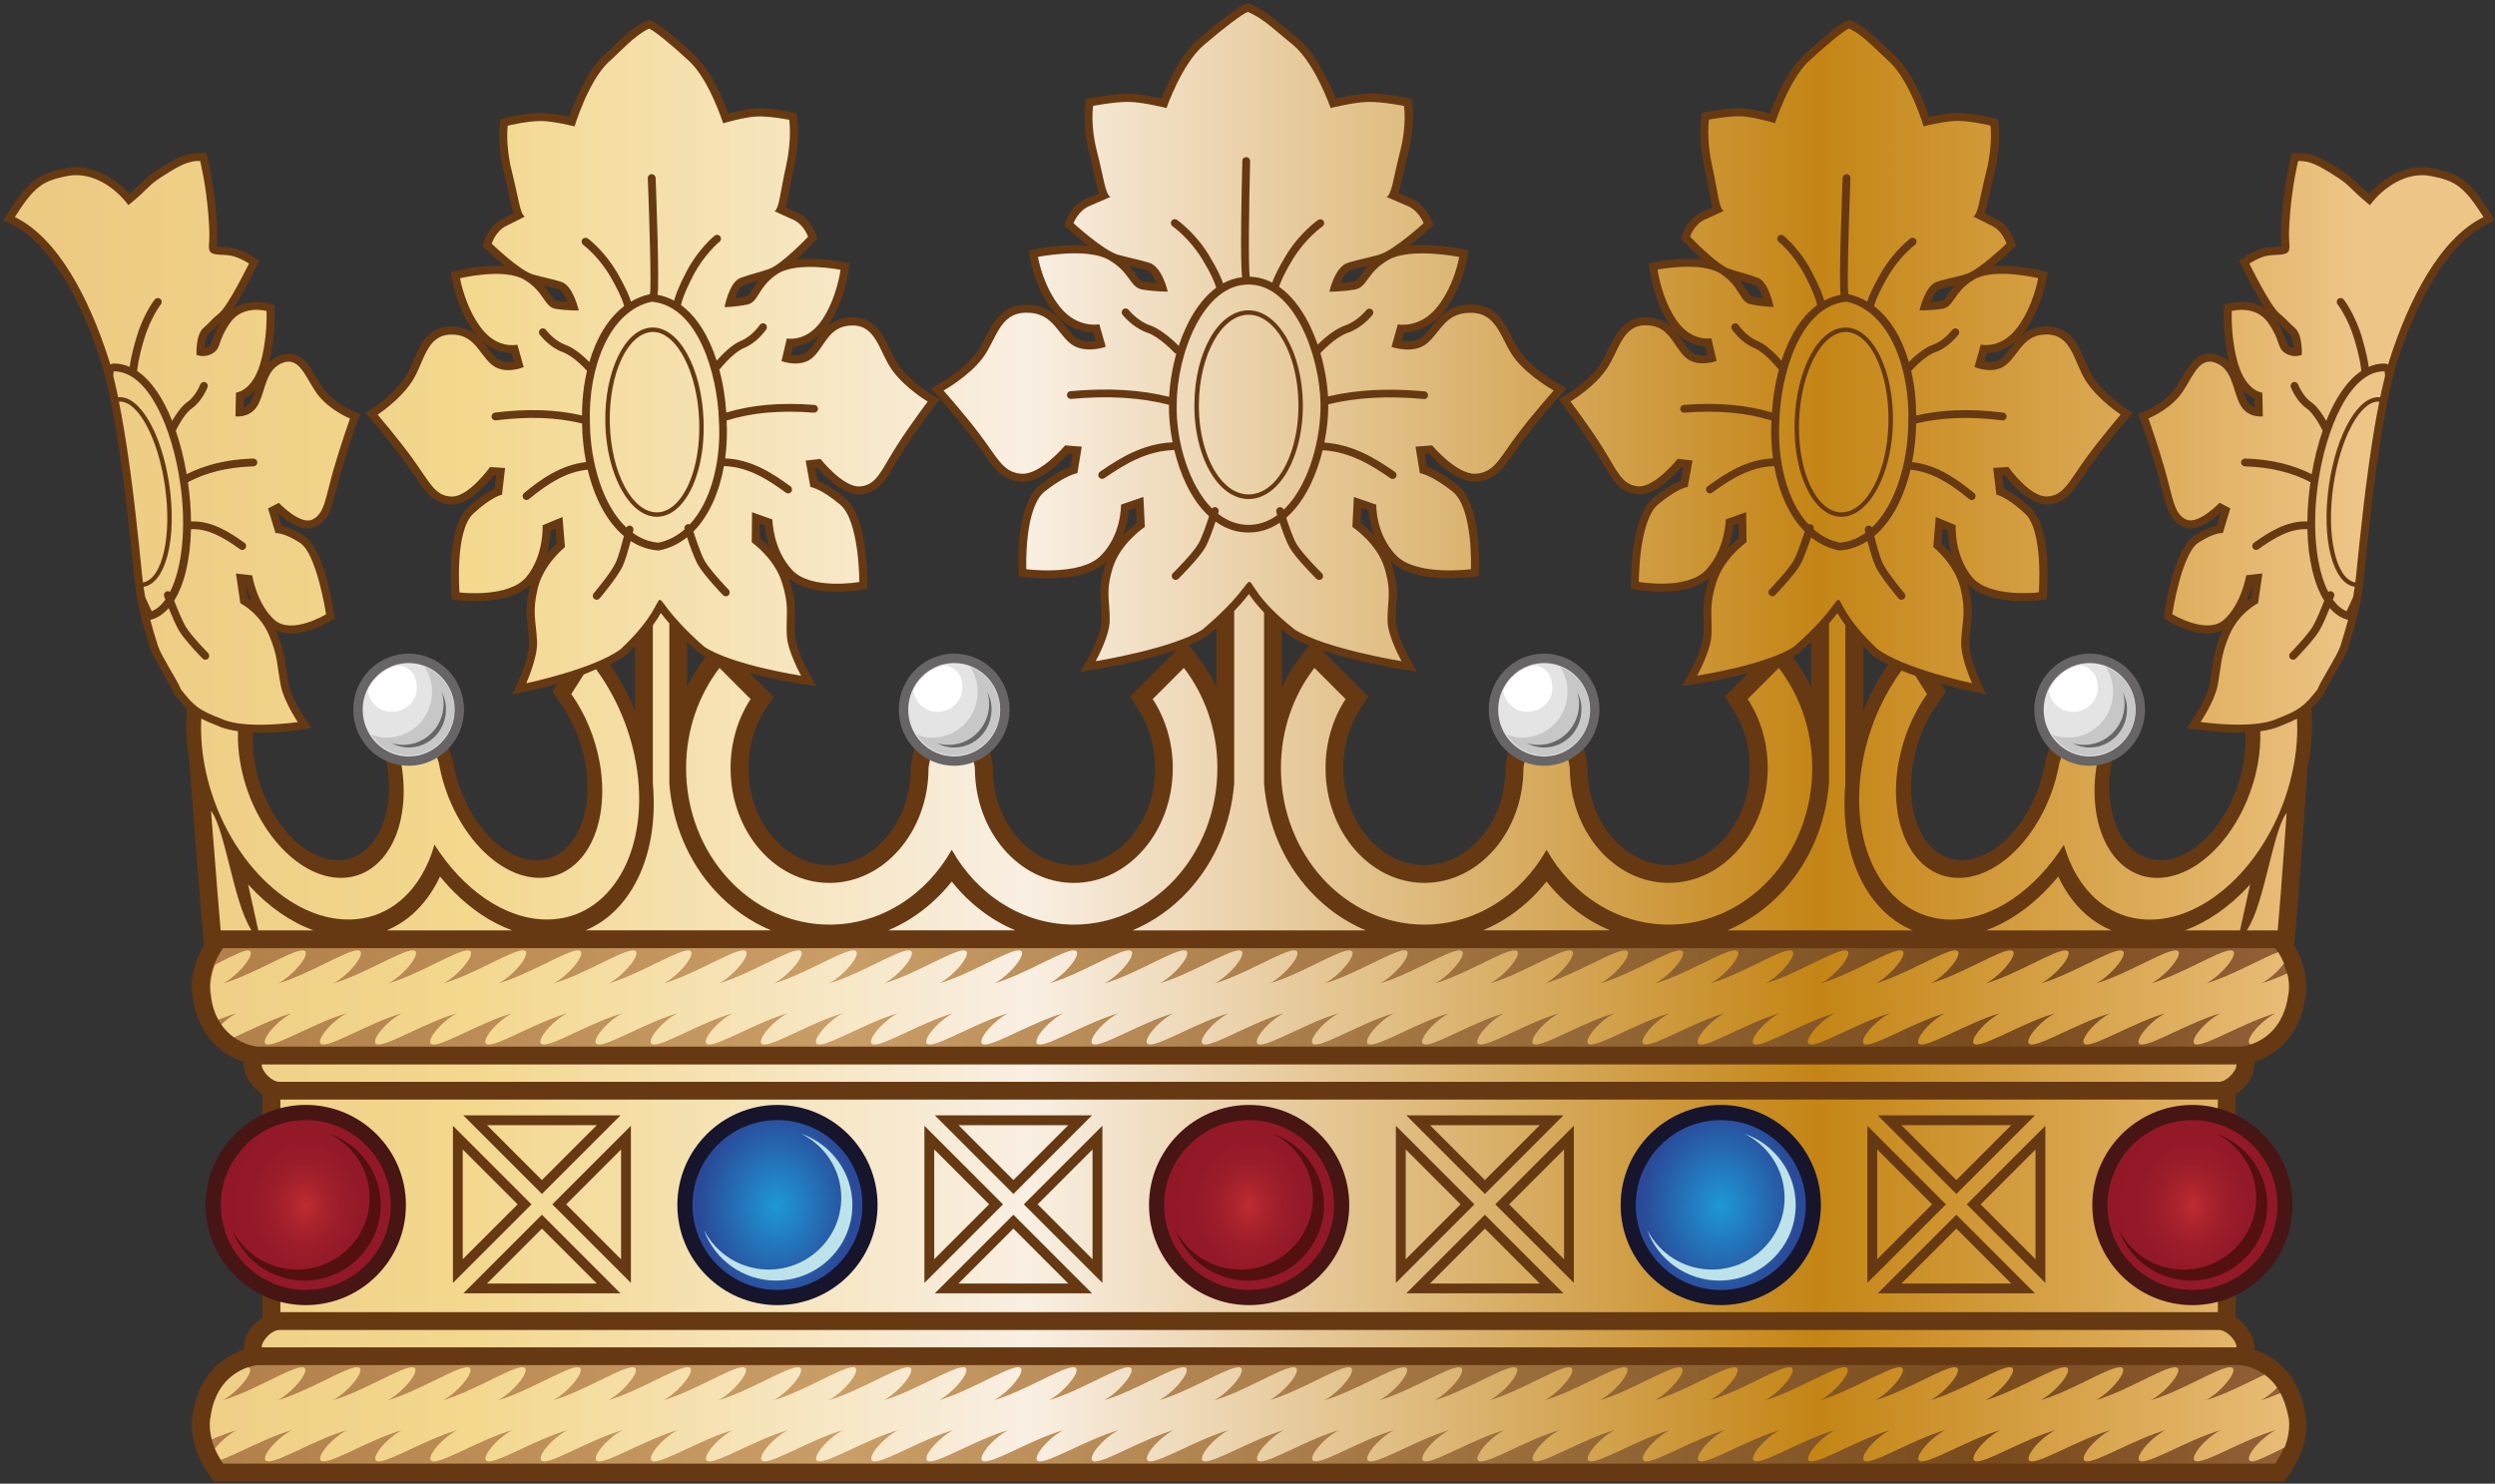 <?xml version="1.0" encoding="utf-8"?>
<!-- Generator: Adobe Illustrator 15.0.2, SVG Export Plug-In  -->
<!DOCTYPE svg PUBLIC "-//W3C//DTD SVG 1.1//EN" "http://www.w3.org/Graphics/SVG/1.1/DTD/svg11.dtd">
<svg version="1.1"
	 xmlns="http://www.w3.org/2000/svg" xmlns:xlink="http://www.w3.org/1999/xlink" xmlns:a="http://ns.adobe.com/AdobeSVGViewerExtensions/3.0/"
	 x="0px" y="0px" width="750px" height="446px" viewBox="-0.99 -0.97 750 446" enable-background="new -0.99 -0.97 750 446"
	 xml:space="preserve">
<rect x="-0.99" y="-0.97" width="750" height="446" fill="#333333" stroke="none"/>
<defs>
</defs>
<path fill="#663913" d="M747.57,63c-6.25-9.91-9.46-11.86-17.25-13.4c-1.05-0.21-2.13-0.31-3.2-0.31c-6.53,0-12.28,3.86-16.03,8.02
	c-1.75-1.5-2.72-2.45-3.54-3.26c-1.33-1.32-2.29-2.27-5.26-4.15c-4.78-3.04-7.97-4.89-11.99-4.89l-0.55,0.01l-1.8,0.07l-0.44,1.75
	c-0.07,0.29-1.79,7.32-2.52,16.48c-0.46,5.78-0.3,7.81-0.2,9.02c0.03,0.35,0.04,0.56,0.04,0.75c-0.52,0.09-1.36,0.13-1.92,0.16
	c-0.99,0.05-2,0.09-2.99,0.3c-2.9,0.62-5.75,2.47-6.07,2.68l-1.76,1.17l0.93,1.9c0.8,1.64,4.1,8.29,6.97,12.55
	c-1.97-1.37-4.4-2.09-7.11-2.09c-2.01,0-3.48,0.4-3.64,0.44l-1.67,0.47l-0.08,1.73c-0.02,0.34-0.35,7.92,1.67,15.5
	c-0.91-0.89-2.04-1.63-3.49-2.14c-0.82-0.29-1.63-0.44-2.42-0.44c-4.17,0-6.41,3.85-8.38,7.25c-0.85,1.46-1.73,2.98-2.7,4.12
	c-3.26,3.85-8.17,5.84-8.22,5.86l-2.15,0.86l0.77,2.18c0.03,0.08,3.02,8.57,4.97,15.49c0.51,1.82,0.93,3.46,1.3,4.93
	c1.45,5.73,2.41,9.52,6.3,11.34c0.72,0.34,1.51,0.51,2.35,0.51c3.35,0,6.99-2.8,9.03-4.65c-0.4,1.32-0.73,2.43-1.15,3.82
	c-1.52,0.32-3.78,1.14-6.84,3.13c-5.68,3.69-8.41,19.91-8.9,23.12l-0.24,1.59l1.37,0.83c0.25,0.15,6.19,3.73,11.79,3.73
	c1.74,0,3.28-0.33,4.62-0.99c-0.07,0.14-0.13,0.29-0.19,0.44c-2.11,4.93-2.52,7.82-2.99,11.17c-0.19,1.37-0.4,2.85-0.75,4.66
	c-0.82,4.17-4.69,9.94-4.73,10l-2.14,3.17l3.79,0.56c0.23,0.03,5.71,0.83,11.76,0.83c0.73,0,1.39-0.04,2.07-0.07
	c0.16,2.98-0.02,6.07-0.57,9.22c-1.39,7.92-4.84,15.34-9.72,20.9c-4.67,5.32-10.08,8.26-15.24,8.26c-5.16,0-9.55-2.93-12.34-8.26
	c-2.92-5.56-3.75-12.98-2.35-20.9l0.05-0.29l0.03-0.29c0.62-7.14-0.9-15.47-7.27-15.47s-10.83,8.34-12.72,15.47l-0.07,0.29
	l-0.05,0.29c-1.39,7.92-4.85,15.34-9.72,20.9c-4.67,5.32-10.09,8.26-15.25,8.26c-5.16,0-9.54-2.93-12.33-8.26
	c-2.92-5.56-3.75-12.98-2.35-20.9c0.58-3.3,1.53-6.54,2.81-9.61c1.24-2.96,2.76-5.72,4.52-8.22l2.58-3.64l-1.53-2.4
	c4.81,1.35,8.53,2.14,8.89,2.22l4.66,0.98l-1.97-4.33c-0.89-1.97-3.18-7.83-3.05-11.32c0.07-1.81,0.24-3.27,0.39-4.61
	c0.38-3.41,0.71-6.36-0.61-12.01c-0.06-0.27-0.13-0.54-0.21-0.81c4.06,4.17,11.3,5.07,16.79,5.07c2.79,0,4.77-0.24,4.85-0.25
	l1.96-0.24l0.15-1.97c0.16-2.01,1.35-19.82-4.9-25.62c-3.68-3.41-6.4-5-8.06-5.73l-0.47-4.01l0.7-0.04
	c2.15,2.77,7.43,8.79,12.78,8.79h0c5.26-0.17,7.61-3.65,10.87-8.47c0.83-1.23,1.76-2.6,2.85-4.11c4.24-5.83,10.2-12.82,10.26-12.89
	l1.78-2.09l-2.3-1.49c-0.06-0.04-6.2-4.05-9.6-9.23c-1-1.51-1.77-3.33-2.53-5.08c-1.98-4.62-4.23-9.85-10.92-10.13l-0.6-0.01
	c-3.46,0-5.83,1.25-7.64,2.87c0.27-0.31,0.53-0.63,0.79-0.98c5.23-6.91,6.75-15.63,6.81-16l0.37-2.21l-2.17-0.53
	c-0.23-0.06-5.73-1.39-11.45-1.39c-0.94,0-1.84,0.04-2.69,0.11c2.66-2.15,4.96-4.34,5.71-5.06l1.07-1.03l-0.45-1.42
	c-0.15-0.49-1.61-4.81-5.55-6.73c-1.25-0.61-2.41-1.19-3.34-1.66c0.48-1.4,0.88-3.25,1.4-5.64c0.4-1.87,0.87-4.05,1.49-6.48
	c2.06-8.17,1.3-14.28,1.27-14.54l-0.21-1.65l-1.62-0.38c-0.25-0.06-6.23-1.47-10.59-1.47c0,0,0,0,0,0c-2.68,0.03-6.2,0.7-8.45,1.19
	c-1.44-4.15-5-13.22-10.01-18.09c-1.01-0.91-2.03-1.89-3.06-2.88c-3.08-2.97-6.27-6.04-9.9-7.77L555.03,5l-0.93,0.33
	c-2.85,1-11.86,9.32-12.88,10.26c-4.95,4.59-8.61,13.43-10.12,17.54c-2.22-0.58-5.67-1.39-8.3-1.53c-0.35-0.02-0.72-0.03-1.09-0.03
	c-4.03,0-9.19,1.02-9.41,1.06l-1.66,0.33l-0.25,1.68c-0.04,0.25-0.9,6.31,0.94,14.53c0.56,2.51,0.97,4.76,1.32,6.67
	c0.43,2.33,0.77,4.15,1.19,5.53c-0.93,0.43-2.08,0.95-3.32,1.49c-3.97,1.77-5.55,6.03-5.71,6.51l-0.48,1.38l1,1.06
	c0.71,0.75,2.89,3.01,5.43,5.26c-1.32-0.17-2.75-0.25-4.29-0.25c-4.99,0-9.42,0.88-9.61,0.92l-2.19,0.44l0.28,2.22
	c0.04,0.37,1.19,9.12,6.03,16.22c0.2,0.29,0.39,0.56,0.59,0.82c-1.79-1.7-4.21-3.01-7.86-3.03c-6.57,0-9.01,5.08-11.17,9.56
	c-0.83,1.72-1.68,3.49-2.74,4.96c-3.6,4.99-9.83,8.7-9.89,8.74l-2.33,1.37l1.63,2.15c0.05,0.07,5.48,7.26,9.28,13.25
	c0.97,1.52,1.78,2.91,2.52,4.16c2.94,4.99,5.06,8.59,10.27,9.02c0.18,0.01,0.36,0.02,0.55,0.02c4.98,0,10.33-5.55,12.56-8.14
	l0.61,0.07l-0.72,3.94c-1.69,0.64-4.48,2.08-8.34,5.3c-6.52,5.44-6.67,23.15-6.66,25.15l0,2.02l1.99,0.35
	c0.13,0.02,3.23,0.56,7.17,0.56c6.49,0,11.33-1.39,14.41-4.12c-0.07,0.2-0.13,0.39-0.2,0.59c-1.73,5.52-1.66,8.45-1.56,11.85
	c0.04,1.35,0.08,2.82,0,4.64c-0.16,3.49-2.95,9.21-4.01,11.11l-2.4,4.3l4.86-0.75c0.5-0.08,7.54-1.18,15.07-3.2l-4.06,4.06
	l-3.07,3.07l2.38,3.63c1.63,2.5,2.9,5.27,3.78,8.22c0.92,3.09,1.38,6.33,1.38,9.61c0,7.92-2.63,15.34-7.43,20.9
	c-4.59,5.32-10.62,8.26-16.97,8.26c-6.35,0-12.38-2.93-16.97-8.26c-4.79-5.56-7.42-12.98-7.42-20.9v-0.29l-0.04-0.29
	c-0.78-7.14-4.47-15.47-12.29-15.47s-11.51,8.33-12.29,15.47l-0.03,0.29v0.29c0,7.92-2.63,15.34-7.43,20.9
	c-4.59,5.32-10.62,8.26-16.97,8.26c-6.35,0-12.38-2.93-16.97-8.26c-4.79-5.56-7.42-12.98-7.42-20.9c0-3.3,0.46-6.54,1.38-9.61
	c0.88-2.96,2.15-5.72,3.79-8.22l2.38-3.63l-3.07-3.08l-4.69-4.68l-4.68-4.68l-1.56-1.56c10.29,3.48,22.92,5.57,23.64,5.68l4.95,0.8
	l-2.46-4.36c-1.08-1.92-3.9-7.65-3.92-11.08c-0.01-1.79,0.1-3.22,0.2-4.6c0.25-3.41,0.48-6.36-1.24-11.96
	c-0.13-0.42-0.27-0.84-0.43-1.24c0.01,0.01,0.01,0.01,0.02,0.01c3.36,3.42,9.32,5.16,17.72,5.16c3.77,0,6.6-0.37,6.72-0.39l2-0.27
	l0.08-2.02c0.08-2.01,0.61-19.79-6.51-25.39c-4.23-3.33-7.32-4.81-9.12-5.46l-0.64-3.87l1.17-0.09c2.25,2.45,8.29,8.44,13.79,8.44
	l0.4-0.01c5.61-0.29,8.05-3.78,11.42-8.61c0.87-1.24,1.83-2.63,2.98-4.15c4.44-5.9,10.73-12.98,10.79-13.05l2-2.25l-2.63-1.46
	c-0.07-0.04-6.97-3.89-10.9-8.99c-1.15-1.49-2.06-3.27-2.94-5.01c-2.29-4.5-4.9-9.59-12.02-9.71l-0.28,0
	c-6.5,0-9.41,3.66-11.75,6.59c-0.9,1.13-1.75,2.2-2.76,3.07c-1.06,0.92-2.53,1.38-4.37,1.38c-0.67,0-1.31-0.06-1.87-0.15l0.7-2.5
	c2.78-0.06,7.75-1,11.94-6.25c5.58-7.01,7.02-15.78,7.08-16.15l0.36-2.28l-2.26-0.46c-0.23-0.05-5.67-1.13-11.56-1.13
	c-1.45,0-2.81,0.07-4.06,0.2c3.02-2.31,5.57-4.62,6.08-5.08l1.2-1.09l-0.56-1.52c-0.07-0.19-1.8-4.73-6.17-6.57
	c-1.39-0.58-2.68-1.14-3.72-1.59c0.47-1.37,0.87-3.16,1.37-5.45c0.41-1.89,0.9-4.1,1.55-6.58c2.14-8.22,1.23-14.35,1.19-14.6
	l-0.26-1.67l-1.66-0.33c-0.26-0.05-6.39-1.25-10.87-1.25L410,27.23c-3.02,0.09-7.04,0.88-9.46,1.42
	c-1.61-4.07-5.65-13.17-11.22-17.97c-1.14-0.9-2.28-1.87-3.44-2.85c-3.38-2.88-6.88-5.85-10.83-7.47L374.21,0l-0.85,0.29
	c-3.1,1.04-13.6,10.07-14.05,10.45c-5.51,4.75-9.53,13.83-11.13,17.91c-2.42-0.54-6.45-1.33-9.47-1.42l-0.66-0.01
	c-4.48,0-10.62,1.2-10.88,1.25l-1.66,0.33l-0.26,1.67c-0.04,0.26-0.95,6.38,1.19,14.6c0.64,2.47,1.13,4.68,1.54,6.56
	c0.5,2.3,0.9,4.1,1.37,5.47c-1.04,0.45-2.33,1-3.72,1.59c-4.38,1.84-6.09,6.38-6.16,6.57l-0.56,1.52l1.19,1.09
	c0.5,0.46,3.05,2.77,6.07,5.08c-1.25-0.13-2.6-0.2-4.04-0.2c-5.89,0-11.35,1.08-11.58,1.13l-2.27,0.46l0.36,2.28
	c0.06,0.37,1.5,9.14,7.09,16.15c4.18,5.26,9.17,6.19,11.95,6.25l0.72,2.5c-0.57,0.09-1.21,0.15-1.88,0.15
	c-1.85,0-3.32-0.47-4.39-1.38c-1.01-0.87-1.86-1.94-2.76-3.07c-2.34-2.94-5.25-6.6-11.75-6.6l-0.28,0
	c-7.14,0.11-9.74,5.21-12.03,9.71c-0.88,1.73-1.79,3.52-2.93,5c-3.92,5.09-10.83,8.95-10.9,8.99l-2.64,1.46l2,2.25
	c0.06,0.07,6.35,7.15,10.79,13.04c1.12,1.49,2.08,2.86,2.94,4.08c3.42,4.88,5.89,8.4,11.52,8.69l0.4,0.01
	c5.5,0,11.5-5.99,13.74-8.45l1.17,0.09l-0.65,3.87c-1.8,0.65-4.89,2.13-9.13,5.46c-7.11,5.6-6.58,23.38-6.5,25.39l0.08,2.02l2,0.27
	c0.12,0.02,2.94,0.39,6.71,0.39c8.4,0,14.37-1.74,17.73-5.16c0,0,0.01-0.01,0.01-0.01c-0.16,0.4-0.3,0.82-0.43,1.24
	c-1.72,5.6-1.5,8.55-1.24,11.97c0.1,1.38,0.21,2.81,0.21,4.59c-0.02,3.43-2.83,9.16-3.92,11.08l-2.46,4.36l4.95-0.8
	c0.72-0.12,13.71-2.26,24.07-5.83l-1.7,1.7l-4.68,4.68l-4.68,4.68l-3.07,3.08l2.38,3.63c1.63,2.5,2.9,5.26,3.79,8.22
	c0.91,3.08,1.37,6.31,1.37,9.61c0,7.92-2.63,15.34-7.42,20.9c-4.59,5.32-10.62,8.26-16.97,8.26c-6.35,0-12.38-2.93-16.97-8.26
	c-4.79-5.56-7.43-12.98-7.43-20.9v-0.29l-0.03-0.29c-0.78-7.14-4.46-15.47-12.29-15.47c-7.83,0-11.51,8.33-12.3,15.47l-0.03,0.29
	v0.29c0,7.92-2.63,15.34-7.42,20.9c-4.59,5.32-10.62,8.26-16.97,8.26c-6.35,0-12.38-2.93-16.97-8.26
	c-4.79-5.56-7.43-12.98-7.43-20.9c0-3.29,0.46-6.52,1.38-9.61c0.88-2.96,2.15-5.72,3.78-8.22l2.38-3.63l-3.07-3.07l-4.06-4.06
	c7.53,2.02,14.57,3.13,15.07,3.2l4.86,0.75l-2.39-4.3c-1.06-1.91-3.85-7.63-4.01-11.11c-0.08-1.83-0.04-3.3,0-4.65
	c0.09-3.4,0.17-6.33-1.56-11.84c-0.06-0.2-0.13-0.4-0.2-0.59c3.08,2.73,7.93,4.12,14.41,4.12c3.95,0,7.04-0.54,7.17-0.56l1.99-0.35
	l0.01-2.02c0-2-0.14-19.71-6.66-25.15c-3.86-3.22-6.66-4.66-8.35-5.3l-0.71-3.95l0.61-0.07c2.23,2.59,7.57,8.14,12.56,8.14
	c0.18,0,0.37-0.01,0.55-0.02c5.22-0.43,7.34-4.03,10.27-9.03c0.73-1.25,1.55-2.64,2.52-4.16c3.8-5.99,9.23-13.18,9.28-13.25
	l1.63-2.15l-2.33-1.37c-0.06-0.04-6.29-3.74-9.9-8.74c-1.06-1.47-1.91-3.24-2.74-4.96c-2.16-4.48-4.6-9.56-11.22-9.56
	c-3.6,0.02-6,1.31-7.78,3c0.19-0.25,0.38-0.52,0.57-0.79c4.84-7.1,5.98-15.85,6.03-16.22l0.28-2.22l-2.19-0.44
	c-0.19-0.04-4.62-0.92-9.61-0.92c-1.54,0-2.97,0.09-4.29,0.25c2.54-2.25,4.72-4.52,5.43-5.27l1-1.06l-0.48-1.38
	c-0.17-0.48-1.75-4.74-5.72-6.51c-1.23-0.55-2.38-1.07-3.31-1.49c0.42-1.37,0.75-3.18,1.18-5.49c0.35-1.92,0.77-4.17,1.33-6.7
	c1.83-8.21,0.98-14.27,0.94-14.52l-0.25-1.68l-1.67-0.33c-0.22-0.04-5.38-1.06-9.41-1.06c-0.38,0-0.75,0.01-1.1,0.03
	c-2.63,0.14-6.07,0.94-8.29,1.53c-1.52-4.12-5.18-12.95-10.12-17.54c-1.02-0.95-10.05-9.28-12.9-10.27L193.96,5l-0.89,0.42
	c-3.62,1.72-6.79,4.78-9.86,7.74c-1.04,1-2.06,1.99-3.16,2.97c-4.94,4.82-8.49,13.88-9.94,18.03c-2.26-0.49-5.84-1.16-8.65-1.19
	c-4.16,0-10.14,1.41-10.4,1.47l-1.62,0.38l-0.21,1.65c-0.03,0.26-0.79,6.37,1.27,14.54c0.62,2.45,1.09,4.64,1.5,6.52
	c0.51,2.37,0.91,4.21,1.39,5.6c-0.94,0.47-2.1,1.05-3.35,1.67c-3.93,1.93-5.39,6.25-5.54,6.74l-0.45,1.42l1.07,1.03
	c0.75,0.72,3.05,2.91,5.71,5.06c-0.85-0.07-1.74-0.11-2.69-0.11c-5.71,0-11.21,1.33-11.44,1.39l-2.17,0.53l0.37,2.2
	c0.06,0.37,1.57,9.1,6.81,16.01c0.26,0.35,0.53,0.68,0.8,0.99c-1.81-1.62-4.18-2.88-7.65-2.88l-0.6,0.01
	c-6.69,0.27-8.94,5.5-10.92,10.12c-0.75,1.76-1.53,3.57-2.53,5.09c-3.41,5.18-9.54,9.2-9.6,9.24l-2.31,1.5l1.78,2.09
	c0.06,0.07,6.01,7.05,10.26,12.89c1.1,1.51,2.02,2.88,2.86,4.11c3.25,4.82,5.61,8.3,11.08,8.47c5.16,0,10.41-6.02,12.56-8.79
	l0.7,0.04l-0.46,4.01c-1.67,0.73-4.39,2.31-8.07,5.73c-6.25,5.8-5.05,23.61-4.89,25.62l0.15,1.97l1.96,0.24
	c0.08,0.01,2.06,0.24,4.84,0.24c5.49,0,12.73-0.9,16.79-5.07c-0.07,0.27-0.14,0.54-0.21,0.81c-1.31,5.63-0.99,8.58-0.61,11.98
	c0.15,1.35,0.31,2.81,0.39,4.63c0.14,3.5-2.15,9.36-3.04,11.33l-1.97,4.34l4.66-0.98c0.36-0.08,4.08-0.88,8.89-2.23l-1.53,2.41
	l2.57,3.64c1.77,2.5,3.29,5.26,4.52,8.22c1.29,3.07,2.23,6.31,2.82,9.61c1.4,7.92,0.56,15.34-2.35,20.9
	c-2.79,5.32-7.18,8.26-12.33,8.26c-5.16,0-10.58-2.93-15.25-8.26c-4.87-5.56-8.33-12.98-9.72-20.9l-0.05-0.29l-0.08-0.29
	c-1.89-7.14-6.35-15.47-12.72-15.47c-6.36,0-7.89,8.34-7.27,15.47l0.03,0.29l0.05,0.29c1.4,7.92,0.56,15.34-2.35,20.9
	c-2.8,5.32-7.18,8.26-12.34,8.26c-5.16,0-10.58-2.93-15.25-8.26c-4.88-5.56-8.32-12.98-9.72-20.9c-0.56-3.15-0.73-6.25-0.57-9.22
	c0.69,0.03,1.35,0.07,2.09,0.07c0,0,0,0,0,0c6.04,0,11.51-0.79,11.74-0.83l3.79-0.56l-2.14-3.17c-1.08-1.6-4.05-6.53-4.73-10
	c-0.35-1.8-0.56-3.28-0.75-4.65c-0.47-3.35-0.88-6.25-2.99-11.18c-0.06-0.15-0.13-0.3-0.2-0.44c1.34,0.66,2.89,0.99,4.63,0.99
	c5.61,0,11.55-3.57,11.8-3.73l1.37-0.83l-0.24-1.59c-0.49-3.21-3.23-19.43-8.9-23.12c-3.07-1.99-5.33-2.82-6.85-3.13l-1.16-3.81
	c2.03,1.85,5.68,4.66,9.03,4.66c0.84,0,1.63-0.17,2.35-0.51c3.9-1.83,4.86-5.62,6.31-11.35c0.37-1.46,0.78-3.1,1.3-4.92
	c1.95-6.91,4.94-15.4,4.97-15.49l0.77-2.18l-2.14-0.86c-0.05-0.02-4.96-2.02-8.22-5.86c-0.97-1.14-1.85-2.66-2.7-4.13
	c-1.97-3.39-4.2-7.24-8.37-7.24c-0.79,0-1.6,0.15-2.42,0.44c-1.44,0.51-2.58,1.25-3.48,2.14c2.01-7.58,1.68-15.15,1.67-15.5
	l-0.08-1.73l-1.67-0.47c-0.16-0.05-1.63-0.44-3.65-0.44c-2.7,0-5.13,0.72-7.1,2.09C71.9,87.6,75.2,80.95,76,79.31l0.93-1.9
	l-1.77-1.17c-0.32-0.21-3.18-2.06-6.08-2.68c-0.98-0.21-2-0.26-2.99-0.3c-0.56-0.03-1.4-0.07-1.92-0.16
	c-0.01-0.19,0.01-0.4,0.04-0.75c0.1-1.21,0.26-3.24-0.2-9.03c-0.72-9.16-2.45-16.19-2.52-16.48l-0.44-1.75l-1.8-0.07l-0.55-0.01
	c-4.02,0-7.21,1.85-12,4.89c-2.97,1.89-3.93,2.84-5.26,4.15c-0.82,0.8-1.79,1.76-3.54,3.26c-3.75-4.17-9.5-8.02-16.03-8.02
	c-1.07,0-2.15,0.11-3.2,0.31c-7.79,1.54-11,3.49-17.26,13.4L0,65.27l2.41,1.18c10.5,5.14,20.12,19.93,27.06,41.6
	c0.8,2.69,1.57,5.76,2.36,9.39c0.7,3.24,1.37,6.75,2.03,10.71c1.12,6.69,2.18,14.29,3.23,23.25c0.92,7.85,1.69,15.29,2.31,21.53
	c0.34,3.37,0.92,6.86,1.74,10.38c0.76,3.26,1.76,6.77,3.06,10.72c0.6,1.84,2.23,4.65,3.96,7.62c1.25,2.15,2.54,4.37,2.99,5.52
	l0.13,0.34l0.22,0.28c1.41,1.78,2.52,3.1,3.65,4.19c-0.38,5.18-0.13,10.56,0.81,16.05c0.42,5.73,0.74,9.98,1.27,16.9
	c0.68,8.9,1.04,13.34,1.76,22.24c0.52,6.41,0.8,9.74,1.32,15.96c-4.55,7.82-3.68,14.24-3.31,15.97c1.75,12,9.48,17.36,15.34,19.18
	c-0.03,0.31-0.04,0.56-0.04,0.72c0,3.45,2.46,6.98,5.62,8.97v67.13c-3.16,1.99-5.62,5.53-5.62,8.98c0,0.16,0.01,0.41,0.04,0.71
	c-5.86,1.83-13.59,7.2-15.34,19.22c-0.4,1.94-1.37,9.33,4.64,18.04l1.6,2.31h2.81h616.86h2.81l1.6-2.31
	c5.99-8.68,5.06-16.06,4.66-18.02c-1.75-12.03-9.48-17.41-15.35-19.24c0.03-0.3,0.04-0.55,0.04-0.71c0-3.45-2.46-6.99-5.63-8.98
	v-67.12c3.16-1.99,5.62-5.53,5.62-8.98c0-0.16-0.01-0.42-0.04-0.72c5.86-1.82,13.59-7.17,15.34-19.17c0.36-1.73,1.23-8.13-3.3-15.94
	c0.53-6.26,0.81-9.58,1.33-16.02c0.66-8.68,0.98-13.02,1.59-21.71c0.46-6.47,0.74-10.52,1.1-15.76c0.08-0.42,0.19-0.83,0.26-1.24
	c1-5.64,1.26-11.17,0.87-16.47c1.12-1.08,2.26-2.4,3.66-4.16l0.22-0.28l0.13-0.33c0.45-1.15,1.74-3.37,2.98-5.51
	c1.73-2.98,3.36-5.79,3.96-7.64c1.31-3.99,2.31-7.5,3.06-10.72c0.83-3.53,1.41-7.02,1.74-10.38c0.68-6.7,1.41-13.88,2.31-21.52
	c1.02-8.71,2.11-16.53,3.23-23.24c0.64-3.81,1.33-7.42,2.04-10.71c0.8-3.7,1.57-6.77,2.34-9.34c6.96-21.71,16.58-36.5,27.08-41.64
	l2.41-1.18L747.57,63z M596.27,105.17c2.05-0.04,5.46-0.63,8.77-3.63c-0.61,0.7-1.15,1.41-1.66,2.09c-0.85,1.12-1.65,2.17-2.59,3.02
	c-0.91,0.83-2.08,1.23-3.57,1.23c-0.59,0-1.16-0.07-1.67-0.16L596.27,105.17z M510.91,105.86c-1.64,0-2.93-0.46-3.84-1.38
	c-0.88-0.89-1.62-1.97-2.4-3.12c-0.44-0.64-0.9-1.32-1.41-1.99c3.1,3,6.4,3.71,8.31,3.84l0.6,2.56
	C511.79,105.83,511.36,105.86,510.91,105.86z M518.56,163.71c0.97-2.74,1.38-5.22,1.54-6.79c0.52-0.18,0.99-0.35,1.46-0.51
	l0.05,4.46C520.85,161.49,519.75,162.45,518.56,163.71z M412.15,160.05c-1.58-1.74-3.13-3.04-4.13-3.82l0.23-4.52l2.15,0.74
	C410.53,154.19,410.95,156.99,412.15,160.05z M404.9,80.28c2.1-0.62,3.32-0.91,4.7-1.23c0.24-0.06,0.48-0.11,0.73-0.17
	c-0.87,0.95-1.52,1.84-2.09,2.61c-1.19,1.63-1.58,2.05-2.44,2.19c-1.36,0.22-2.69,0.35-3.82,0.44
	C402.77,82.28,403.84,80.6,404.9,80.28z M336.57,160.04c1.2-3.05,1.61-5.85,1.76-7.59c0.77-0.26,1.45-0.5,2.15-0.74l0.22,4.52
	C339.69,157,338.15,158.3,336.57,160.04z M342.9,83.68c-0.86-0.14-1.25-0.56-2.44-2.19c-0.56-0.77-1.22-1.67-2.09-2.61
	c0.25,0.06,0.49,0.12,0.73,0.17c1.38,0.33,2.61,0.61,4.7,1.23c1.06,0.31,2.12,1.99,2.91,3.84C345.59,84.03,344.26,83.9,342.9,83.68z
	 M237.43,103.21c1.91-0.13,5.19-0.84,8.3-3.83c-0.51,0.66-0.96,1.34-1.4,1.98c-0.78,1.15-1.52,2.23-2.39,3.11
	c-0.91,0.92-2.2,1.38-3.84,1.38c-0.45,0-0.87-0.03-1.27-0.09L237.43,103.21z M227.44,156.41c0.47,0.17,0.94,0.33,1.46,0.52
	c0.16,1.57,0.56,4.04,1.54,6.78c-1.18-1.26-2.28-2.22-3.04-2.84L227.44,156.41z M151.78,107.88c-1.48,0-2.68-0.41-3.58-1.23
	c-0.93-0.85-1.73-1.9-2.58-3.02c-0.52-0.68-1.06-1.4-1.67-2.1c3.31,3.01,6.74,3.61,8.79,3.64c0.25,0.89,0.47,1.68,0.71,2.55
	C152.94,107.81,152.37,107.88,151.78,107.88z M163.39,165.58c0.82-2.86,1.06-5.43,1.12-7.05c0.52-0.21,0.99-0.41,1.46-0.6
	c0.12,1.48,0.23,2.81,0.37,4.54C165.59,163.14,164.52,164.2,163.39,165.58z M166.47,89.49c-0.66-0.1-1.01-0.51-2.08-2.06
	c-0.54-0.77-1.16-1.67-1.99-2.62c0.12,0.03,0.23,0.06,0.35,0.08c1.25,0.3,2.36,0.56,4.27,1.13c0.86,0.26,1.87,1.89,2.64,3.8
	C168.7,89.77,167.6,89.67,166.47,89.49z M72.75,174.15c0.01,0,0.02,0,0.04,0c0.34,1.38,0.94,3.4,1.91,5.56
	c-0.47-0.35-0.9-0.64-1.26-0.87L72.75,174.15z M72.31,118.86c1-0.44,2.21-1.2,3.41-2.52c-0.34,1.04-0.68,2.02-1.11,2.92
	c-0.6,1.26-1.47,1.92-2.36,2.26L72.31,118.86z M61.75,99.41c1.2-1.05,1.74-1.61,2.25-2.15c0.38-0.39,0.73-0.75,1.36-1.32
	c-1.47,2.34-2.07,4.07-2.49,5.28c-0.47,1.35-0.57,1.56-1.11,1.91c-0.4,0.26-0.82,0.42-1.26,0.49
	C60.63,101.9,61.04,100.04,61.75,99.41z M189.91,212.73c-0.32-0.78-0.62-1.56-0.97-2.33c-1.86-4.11-4.07-8-6.57-11.6
	c1.87-0.92,3.57-1.91,4.94-2.95c0.95-0.89,1.81-1.74,2.6-2.56V212.73z M211.06,196.56c-2.14,2.79-3.96,5.81-5.51,8.98v-13.55
	c1.07,1.02,2.21,2.08,3.54,3.24l0.12,0.11l0.13,0.09c0.55,0.36,1.14,0.72,1.77,1.06L211.06,196.56z M223.12,88.2
	c-1.1,0.22-2.17,0.37-3.11,0.48c0.69-1.94,1.64-3.61,2.46-3.9c1.86-0.65,2.95-0.96,4.17-1.31c0.1-0.03,0.19-0.06,0.29-0.08
	c-0.77,0.97-1.35,1.89-1.84,2.67C224.09,87.65,223.75,88.07,223.12,88.2z M359.15,196.56l-2.75-3.58c2.01-0.83,3.85-1.71,5.33-2.65
	l0.13-0.08l0.12-0.1c0.96-0.81,1.84-1.58,2.68-2.32v17.71C363.11,202.36,361.29,199.35,359.15,196.56z M384.34,205.53v-17.35
	c0.82,0.69,1.69,1.4,2.64,2.15c1.53,0.98,3.45,1.89,5.55,2.74l-2.68,3.49C387.72,199.35,385.9,202.36,384.34,205.53z M582.67,162.46
	c0,0,0.28-3.45,0.37-4.54c0.47,0.2,0.94,0.39,1.46,0.6c0.06,1.62,0.29,4.19,1.12,7.05C584.48,164.2,583.41,163.14,582.67,162.46z
	 M581.99,86.02c1.9-0.57,3-0.83,4.25-1.13c0.12-0.03,0.24-0.06,0.37-0.09c-0.83,0.95-1.45,1.85-1.99,2.62
	c-1.08,1.56-1.42,1.96-2.08,2.06c-1.14,0.17-2.23,0.28-3.2,0.34C580.12,87.92,581.12,86.28,581.99,86.02z M522.06,83.38
	c0.1,0.03,0.2,0.06,0.3,0.09c1.22,0.35,2.31,0.66,4.16,1.31c0.85,0.3,1.78,1.96,2.47,3.91c-0.94-0.11-2.02-0.26-3.11-0.48
	c-0.63-0.13-0.97-0.55-1.98-2.15C523.41,85.26,522.83,84.35,522.06,83.38z M537.94,196.56l-0.06-0.07c0.63-0.34,1.23-0.7,1.78-1.06
	l0.13-0.09l0.12-0.11c1.32-1.16,2.47-2.22,3.54-3.24v13.55C541.9,202.36,540.08,199.34,537.94,196.56z M559.09,212.72v-19.46
	c0.85,0.87,1.77,1.78,2.79,2.74c1.3,0.99,2.94,1.93,4.74,2.81c-2.5,3.6-4.7,7.47-6.56,11.58
	C559.71,211.16,559.41,211.95,559.09,212.72z M684.99,97.26c0.52,0.54,1.06,1.1,2.26,2.15c0.72,0.63,1.12,2.48,1.25,4.22
	c-0.44-0.07-0.87-0.23-1.26-0.49c-0.55-0.35-0.65-0.57-1.12-1.92c-0.42-1.21-1.03-2.95-2.49-5.29
	C684.27,96.5,684.61,96.86,684.99,97.26z M674.3,179.71c0.97-2.16,1.57-4.18,1.92-5.57c0.01,0,0.03,0,0.04,0l-0.69,4.7
	C675.2,179.07,674.77,179.36,674.3,179.71z M676.69,118.86l0.06,2.67c-0.89-0.33-1.76-1-2.36-2.26c-0.43-0.9-0.77-1.89-1.11-2.93
	C674.48,117.65,675.7,118.42,676.69,118.86z"/>
<linearGradient id="SVGID_1_" gradientUnits="userSpaceOnUse" x1="62.053" y1="361.527" x2="686.949" y2="361.527">
	<stop  offset="0" style="stop-color:#B17F4A"/>
	<stop  offset="0.306" style="stop-color:#CA9E67"/>
	<stop  offset="0.857" style="stop-color:#784A1C"/>
	<stop  offset="1" style="stop-color:#936037"/>
</linearGradient>
<path fill-rule="evenodd" clip-rule="evenodd" fill="url(#SVGID_1_)" d="M682.94,284.05c5.41,7.84,3.78,14.06,3.78,14.06
	c-2.03,14.63-14.14,15.55-14.14,15.55l-596.16,0c0,0-12.11-0.92-14.14-15.55c0,0-1.63-6.22,3.78-14.06L682.94,284.05z M682.93,439
	c5.41-7.84,3.78-14.06,3.78-14.06c-2.03-14.63-14.14-15.55-14.14-15.55H76.42c0,0-12.11,0.92-14.14,15.56c0,0-1.63,6.22,3.78,14.06
	L682.93,439z"/>
<linearGradient id="SVGID_2_" gradientUnits="userSpaceOnUse" x1="3.468" y1="220.461" x2="745.534" y2="220.461">
	<stop  offset="5.618000e-003" style="stop-color:#EDC982"/>
	<stop  offset="0.185" style="stop-color:#F3D88E"/>
	<stop  offset="0.41" style="stop-color:#F9EFE3"/>
	<stop  offset="0.73" style="stop-color:#C48515"/>
	<stop  offset="0.9" style="stop-color:#E4B66C"/>
	<stop  offset="0.949" style="stop-color:#EDC587"/>
</linearGradient>
<path fill="url(#SVGID_2_)" d="M362.28,213.64c1.73,5.08,2.68,10.57,2.68,16.3c0,12.97-4.84,24.73-12.65,33.25
	c-7.81,8.52-18.59,13.79-30.48,13.79c-7.77,0-15.05-2.26-21.34-6.2c-6.29-3.94-11.59-9.57-15.38-16.3
	c-3.8,6.73-9.1,12.36-15.39,16.3c-6.29,3.94-13.57,6.2-21.34,6.2c-11.89,0-22.67-5.28-30.48-13.79s-12.65-20.28-12.65-33.25
	c0-5.73,0.95-11.22,2.67-16.3c1.73-5.08,4.24-9.74,7.37-13.83l4.68,4.69l4.68,4.68c-1.89,2.89-3.4,6.13-4.43,9.62
	c-1.04,3.49-1.6,7.24-1.6,11.13c0,9.52,3.34,18.14,8.72,24.39c5.39,6.25,12.82,10.12,21.02,10.12c8.2,0,15.64-3.87,21.03-10.12
	c5.39-6.25,8.73-14.88,8.73-24.39c0,0,1.17-10.7,6.97-10.7c5.8,0,6.97,10.7,6.97,10.7c0,9.52,3.34,18.14,8.72,24.39
	c5.39,6.25,12.83,10.12,21.03,10.12c8.2,0,15.63-3.87,21.02-10.12c5.39-6.25,8.72-14.88,8.72-24.39c0-3.9-0.57-7.64-1.6-11.13
	c-1.04-3.49-2.55-6.73-4.43-9.62l4.68-4.68l4.68-4.69C358.04,203.9,360.55,208.56,362.28,213.64z M386.72,213.64
	c-1.73,5.08-2.67,10.57-2.67,16.3c0,12.97,4.84,24.73,12.65,33.25c7.8,8.52,18.59,13.79,30.48,13.79c7.76,0,15.05-2.26,21.34-6.2
	c6.29-3.94,11.59-9.57,15.39-16.3c3.8,6.73,9.1,12.36,15.39,16.3c6.29,3.94,13.57,6.2,21.34,6.2c11.89,0,22.67-5.28,30.48-13.79
	s12.65-20.28,12.65-33.25c0-5.73-0.95-11.22-2.67-16.3c-1.73-5.08-4.24-9.74-7.38-13.83l-4.68,4.68l-4.68,4.68
	c1.89,2.89,3.39,6.13,4.43,9.62c1.04,3.49,1.6,7.24,1.6,11.13c0,9.52-3.34,18.14-8.72,24.39c-5.39,6.25-12.82,10.12-21.02,10.12
	c-8.21,0-15.64-3.87-21.03-10.12c-5.39-6.25-8.72-14.88-8.72-24.39c0,0-1.17-10.7-6.97-10.7c-5.8,0-6.97,10.7-6.97,10.7
	c0,9.52-3.34,18.14-8.72,24.39c-5.39,6.25-12.83,10.12-21.03,10.12c-8.2,0-15.64-3.87-21.02-10.12c-5.39-6.25-8.72-14.88-8.72-24.39
	c0-3.9,0.56-7.64,1.6-11.13c1.03-3.49,2.54-6.73,4.43-9.62l-4.68-4.68l-4.69-4.68C390.97,203.9,388.45,208.56,386.72,213.64z
	 M174.47,201.8l-0.75,1.18l-2.98,4.68c2.04,2.89,3.84,6.13,5.29,9.62c1.46,3.49,2.58,7.24,3.27,11.13
	c1.67,9.52,0.48,18.14-2.79,24.39c-3.28,6.25-8.64,10.12-15.3,10.12c-6.67,0-13.4-3.87-18.88-10.12
	c-5.48-6.25-9.71-14.88-11.39-24.39c0,0-2.84-10.7-7.55-10.7s-3.78,10.7-3.78,10.7c1.67,9.52,0.49,18.14-2.79,24.39
	c-3.28,6.25-8.64,10.12-15.31,10.12c-6.66,0-13.38-3.87-18.87-10.12c-5.48-6.25-9.71-14.88-11.39-24.39
	c-0.59-3.33-0.8-6.53-0.71-9.58c-2.37-0.33-4.38-0.83-5.92-1.55c-2.15-0.83-3.76-1.53-5.12-2.24c-0.19,4.24,0.07,8.72,0.89,13.36
	c2.28,12.97,8.29,24.73,16.13,33.25c7.85,8.52,17.54,13.79,27.21,13.79c6.31,0,11.83-2.26,16.25-6.2c4.42-3.94,7.73-9.57,9.63-16.3
	c4.27,6.73,9.57,12.36,15.38,16.3c5.8,3.94,12.13,6.2,18.43,6.2c9.67,0,17.5-5.28,22.34-13.79c4.85-8.52,6.71-20.28,4.42-33.25
	c-1.01-5.73-2.75-11.22-5.05-16.29c-1.94-4.29-4.29-8.3-6.95-11.9L174.47,201.8z M678.46,218.85c0.09,3.04-0.12,6.24-0.71,9.57
	c-1.68,9.52-5.91,18.14-11.39,24.39c-5.48,6.25-12.2,10.12-18.87,10.12c-6.67,0-12.03-3.87-15.31-10.12
	c-3.28-6.25-4.47-14.88-2.79-24.39c0,0,0.94-10.7-3.78-10.7s-7.55,10.7-7.55,10.7c-1.68,9.52-5.91,18.14-11.39,24.39
	c-5.48,6.25-12.21,10.12-18.87,10.12c-6.67,0-12.03-3.87-15.31-10.12c-3.28-6.25-4.47-14.88-2.79-24.39
	c0.68-3.9,1.8-7.64,3.27-11.13c1.46-3.49,3.25-6.73,5.3-9.62l-2.98-4.68l-0.51-0.81c-1.41-0.49-2.82-1.02-4.19-1.57
	c-2.55,3.51-4.82,7.37-6.71,11.53c-2.3,5.08-4.03,10.57-5.04,16.29c-2.29,12.97-0.43,24.73,4.42,33.25
	c4.85,8.52,12.68,13.79,22.34,13.79c6.31,0,12.63-2.26,18.43-6.2c5.81-3.94,11.11-9.57,15.38-16.3c1.9,6.73,5.21,12.36,9.63,16.3
	c4.42,3.94,9.94,6.2,16.25,6.2c9.67,0,19.36-5.28,27.21-13.79c7.85-8.52,13.85-20.28,16.13-33.25c0.82-4.65,1.08-9.12,0.89-13.37
	c-1.41,0.74-3.06,1.45-5.25,2.31C682.78,218.04,680.81,218.53,678.46,218.85z M665.7,329.58v63.9H83.3v-63.9H665.7z M77.67,319.02
	c0.03,2.15,3.09,5.21,5.25,5.21h583.16c2.16,0,5.22-3.06,5.25-5.21L77.67,319.02z M64.67,305.55c1.84-0.74,3.67-1.41,5.43-1.92
	c-1.59,0.82-3.2,2.05-4.56,3.35c1.18,1.69,2.51,2.94,3.85,3.89c4.91-2.21,11.49-5.57,17.28-7.24c-5.07,2.62-10.41,9.39-6.99,9.39
	c3.42,0,14.51-6.77,23.55-9.39c-5.05,2.62-10.4,9.39-6.97,9.39c3.42,0,14.48-6.77,23.53-9.39c-5.06,2.62-10.38,9.39-6.96,9.39
	c3.4,0,14.48-6.77,23.53-9.39c-5.07,2.62-10.39,9.39-6.96,9.39c3.4,0,14.49-6.77,23.53-9.39c-5.05,2.62-10.38,9.39-6.98,9.39
	c3.43,0,14.51-6.77,23.56-9.39c-5.07,2.62-10.4,9.39-6.98,9.39c3.41,0,14.5-6.77,23.54-9.39c-5.06,2.62-10.4,9.39-6.97,9.39
	c3.41,0,14.49-6.77,23.53-9.39c-5.06,2.62-10.39,9.39-6.96,9.39c3.4,0,14.49-6.77,23.53-9.39c-5.07,2.62-10.39,9.39-6.97,9.39
	s14.49-6.77,23.54-9.39c-5.06,2.62-10.38,9.39-6.97,9.39c3.41,0,14.48-6.77,23.53-9.39c-5.06,2.62-10.39,9.39-6.97,9.39
	c3.42,0,14.5-6.77,23.53-9.39c-5.05,2.62-10.38,9.39-6.97,9.39c3.43,0,14.49-6.77,23.54-9.39c-5.04,2.62-10.37,9.39-6.96,9.39
	c3.4,0,14.47-6.77,23.52-9.39c-5.05,2.62-10.37,9.39-6.96,9.39c3.41,0,14.49-6.77,23.54-9.39c-5.07,2.62-10.4,9.39-6.99,9.39
	c3.42,0,14.5-6.77,23.56-9.39c-5.07,2.62-10.4,9.39-6.98,9.39c3.43,0,14.5-6.77,23.53-9.39c-5.04,2.62-10.38,9.39-6.96,9.39
	c3.41,0,14.49-6.77,23.54-9.39c-5.05,2.62-10.4,9.39-6.98,9.39c3.41,0,14.5-6.77,23.54-9.39c-5.06,2.62-10.39,9.39-6.98,9.39
	c3.43,0,14.5-6.77,23.54-9.39c-5.05,2.62-10.38,9.39-6.97,9.39c3.43,0,14.5-6.77,23.54-9.39c-5.05,2.62-10.4,9.39-6.97,9.39
	c3.42,0,14.51-6.77,23.54-9.39c-5.05,2.62-10.4,9.39-6.97,9.39c3.41,0,14.48-6.77,23.51-9.39c-5.04,2.62-10.37,9.39-6.94,9.39
	c3.4,0,14.47-6.77,23.51-9.39c-5.05,2.62-10.38,9.39-6.97,9.39c3.41,0,14.5-6.77,23.55-9.39c-5.06,2.62-10.39,9.39-6.98,9.39
	c3.41,0,14.49-6.77,23.55-9.39c-5.07,2.62-10.4,9.39-6.97,9.39c3.41,0,14.48-6.77,23.51-9.39c-5.04,2.62-10.38,9.39-6.96,9.39
	c3.4,0,14.48-6.77,23.53-9.39c-5.04,2.62-10.38,9.39-6.97,9.39c3.4,0,14.49-6.77,23.54-9.39c-5.07,2.62-10.38,9.39-6.97,9.39
	c3.41,0,14.49-6.77,23.54-9.39c-5.07,2.62-10.39,9.39-6.98,9.39c3.42,0,14.5-6.77,23.55-9.39c-5.05,2.62-10.4,9.39-6.99,9.39
	c3.42,0,14.51-6.77,23.54-9.39c-5.04,2.62-10.38,9.39-6.97,9.39c3.42,0,14.49-6.77,23.54-9.39c-5.05,2.62-10.39,9.39-6.96,9.39
	c3.4,0,14.48-6.77,23.53-9.39c-5.06,2.62-10.39,9.39-6.98,9.39c3.42,0,14.51-6.77,23.54-9.39c-5.05,2.62-10.38,9.39-6.98,9.39
	c3.43,0,14.51-6.77,23.55-9.39c-5.06,2.62-10.4,9.39-6.97,9.39c3.41,0,14.48-6.77,23.53-9.39c-4.85,2.51-9.93,8.82-7.32,9.34
	c3.73-1.28,9.79-4.88,11.17-14.85c0,0,0.66-2.57-0.29-6.48c-2.63,1.18-5.29,2.26-7.75,2.97c2.47-1.29,5.15-3.78,6.77-5.95
	c-0.44-1.08-1.02-2.23-1.75-3.42c-4.82,1.72-14.13,7.22-21.58,9.37c4.91-2.55,10.68-9.9,7.26-9.9c-3.41,0-14.93,7.35-23.82,9.9
	c4.9-2.55,10.68-9.9,7.25-9.9c-3.41,0-14.93,7.35-23.81,9.9c4.89-2.55,10.67-9.9,7.25-9.9c-3.41,0-14.94,7.35-23.81,9.9
	c4.88-2.55,10.67-9.9,7.26-9.9s-14.93,7.35-23.82,9.9c4.91-2.55,10.66-9.9,7.26-9.9c-3.41,0-14.94,7.35-23.82,9.9
	c4.89-2.55,10.68-9.9,7.26-9.9c-3.42,0-14.95,7.35-23.83,9.9c4.91-2.55,10.69-9.9,7.28-9.9c-3.43,0-14.95,7.35-23.82,9.9
	c4.88-2.55,10.65-9.9,7.25-9.9c-3.43,0-14.92,7.35-23.81,9.9c4.88-2.55,10.66-9.9,7.25-9.9c-3.41,0-14.94,7.35-23.82,9.9
	c4.9-2.55,10.68-9.9,7.28-9.9c-3.43,0-14.95,7.35-23.85,9.9c4.91-2.55,10.68-9.9,7.28-9.9c-3.43,0-14.94,7.35-23.82,9.9
	c4.91-2.55,10.67-9.9,7.26-9.9c-3.43,0-14.94,7.35-23.83,9.9c4.9-2.55,10.69-9.9,7.26-9.9c-3.41,0-14.93,7.35-23.82,9.9
	c4.9-2.55,10.69-9.9,7.26-9.9c-3.41,0-14.92,7.35-23.81,9.9c4.91-2.55,10.69-9.9,7.26-9.9c-3.42,0-14.94,7.35-23.82,9.9
	c4.9-2.55,10.68-9.9,7.26-9.9c-3.41,0-14.94,7.35-23.83,9.9c4.91-2.55,10.69-9.9,7.27-9.9c-3.41,0-14.94,7.35-23.81,9.9
	c4.88-2.55,10.66-9.9,7.24-9.9c-3.41,0-14.92,7.35-23.8,9.9c4.89-2.55,10.67-9.9,7.26-9.9c-3.41,0-14.95,7.35-23.84,9.9
	c4.91-2.55,10.69-9.9,7.27-9.9c-3.42,0-14.94,7.35-23.83,9.9c4.91-2.55,10.68-9.9,7.26-9.9c-3.41,0-14.93,7.35-23.82,9.9
	c4.91-2.55,10.68-9.9,7.27-9.9c-3.42,0-14.95,7.35-23.82,9.9c4.88-2.55,10.67-9.9,7.26-9.9c-3.4,0-14.93,7.35-23.82,9.9
	c4.91-2.55,10.67-9.9,7.26-9.9c-3.41,0-14.93,7.35-23.82,9.9c4.91-2.55,10.68-9.9,7.27-9.9c-3.43,0-14.95,7.35-23.83,9.9
	c4.9-2.55,10.68-9.9,7.27-9.9c-3.42,0-14.95,7.35-23.82,9.9c4.9-2.55,10.67-9.9,7.26-9.9c-3.42,0-14.95,7.35-23.82,9.9
	c4.9-2.55,10.67-9.9,7.24-9.9c-3.4,0-14.93,7.35-23.81,9.9c4.9-2.55,10.67-9.9,7.27-9.9c-3.43,0-14.96,7.35-23.84,9.9
	c4.92-2.55,10.68-9.9,7.27-9.9c-3.42,0-14.95,7.35-23.83,9.9c4.91-2.55,10.68-9.9,7.26-9.9c-3.41,0-14.93,7.35-23.81,9.9
	c4.9-2.55,10.67-9.9,7.25-9.9c-3.42,0-14.93,7.35-23.81,9.9c4.88-2.55,10.67-9.9,7.25-9.9c-3.41,0-14.93,7.35-23.81,9.9
	c4.91-2.55,10.67-9.9,7.26-9.9c-3.41,0-14.93,7.35-23.81,9.9c4.91-2.55,10.67-9.9,7.25-9.9c-3.42,0-14.94,7.35-23.82,9.9
	c4.9-2.55,10.68-9.9,7.26-9.9c-3.42,0-14.94,7.35-23.81,9.9c4.88-2.55,10.67-9.9,7.25-9.9c-1.06,0-4.92,1.81-9.74,4.31
	c-2.1,5.35-1.13,9.11-1.13,9.11C62.71,301.15,63.57,303.58,64.67,305.55z M77.67,404.04h593.65c-0.03-2.16-3.1-5.21-5.25-5.21H82.92
	C80.77,398.83,77.7,401.88,77.67,404.04z M684.5,417.8c-1.99,0.85-3.97,1.6-5.83,2.14c1.65-0.86,3.4-2.27,4.86-3.76
	c-1.15-1.69-2.48-2.96-3.81-3.92c-5.05,2.38-11.88,6.02-17.62,7.68c4.91-2.56,10.68-9.91,7.26-9.91c-3.41,0-14.93,7.35-23.82,9.91
	c4.9-2.56,10.68-9.91,7.25-9.91c-3.41,0-14.93,7.35-23.81,9.91c4.89-2.56,10.67-9.91,7.25-9.91c-3.41,0-14.94,7.35-23.81,9.91
	c4.88-2.56,10.67-9.91,7.26-9.91c-3.41,0-14.93,7.35-23.82,9.91c4.91-2.56,10.66-9.91,7.26-9.91c-3.41,0-14.94,7.35-23.82,9.91
	c4.9-2.56,10.68-9.91,7.26-9.91c-3.42,0-14.95,7.35-23.83,9.91c4.91-2.56,10.69-9.91,7.28-9.91c-3.43,0-14.95,7.35-23.82,9.91
	c4.88-2.56,10.65-9.91,7.25-9.91c-3.43,0-14.92,7.35-23.81,9.91c4.88-2.56,10.66-9.91,7.25-9.91s-14.94,7.35-23.82,9.91
	c4.9-2.56,10.68-9.91,7.28-9.91c-3.43,0-14.95,7.35-23.85,9.91c4.91-2.56,10.68-9.91,7.28-9.91c-3.43,0-14.94,7.35-23.82,9.91
	c4.91-2.56,10.67-9.91,7.26-9.91c-3.43,0-14.94,7.35-23.83,9.91c4.9-2.56,10.69-9.91,7.26-9.91c-3.41,0-14.93,7.35-23.82,9.91
	c4.9-2.56,10.69-9.91,7.26-9.91c-3.41,0-14.92,7.35-23.81,9.91c4.91-2.56,10.69-9.91,7.26-9.91c-3.42,0-14.94,7.35-23.82,9.91
	c4.89-2.56,10.68-9.91,7.26-9.91c-3.41,0-14.94,7.35-23.83,9.91c4.91-2.56,10.69-9.91,7.27-9.91c-3.41,0-14.94,7.35-23.81,9.91
	c4.88-2.56,10.66-9.91,7.24-9.91c-3.41,0-14.92,7.35-23.8,9.91c4.89-2.56,10.67-9.91,7.26-9.91c-3.41,0-14.94,7.35-23.84,9.91
	c4.91-2.56,10.69-9.91,7.27-9.91c-3.42,0-14.94,7.35-23.83,9.91c4.91-2.56,10.68-9.91,7.26-9.91c-3.41,0-14.93,7.35-23.82,9.91
	c4.91-2.56,10.68-9.91,7.27-9.91c-3.42,0-14.95,7.35-23.82,9.91c4.88-2.56,10.67-9.91,7.26-9.91c-3.4,0-14.93,7.35-23.82,9.91
	c4.91-2.56,10.67-9.91,7.26-9.91c-3.41,0-14.93,7.35-23.82,9.91c4.91-2.56,10.68-9.91,7.27-9.91c-3.43,0-14.95,7.35-23.83,9.91
	c4.9-2.56,10.68-9.91,7.27-9.91c-3.42,0-14.95,7.35-23.82,9.91c4.9-2.56,10.67-9.91,7.26-9.91c-3.42,0-14.95,7.35-23.82,9.91
	c4.9-2.56,10.67-9.91,7.24-9.91c-3.4,0-14.93,7.35-23.81,9.91c4.9-2.56,10.67-9.91,7.27-9.91c-3.43,0-14.96,7.35-23.84,9.91
	c4.91-2.56,10.68-9.91,7.27-9.91c-3.42,0-14.95,7.35-23.83,9.91c4.91-2.56,10.68-9.91,7.26-9.91c-3.41,0-14.93,7.35-23.81,9.91
	c4.9-2.56,10.67-9.91,7.25-9.91c-3.42,0-14.93,7.35-23.81,9.91c4.88-2.56,10.67-9.91,7.25-9.91c-3.41,0-14.93,7.35-23.81,9.91
	c4.91-2.56,10.67-9.91,7.26-9.91c-3.42,0-14.93,7.35-23.82,9.91c4.91-2.56,10.68-9.91,7.26-9.91c-3.42,0-14.94,7.35-23.82,9.91
	c4.9-2.56,10.68-9.91,7.26-9.91c-3.42,0-14.94,7.35-23.81,9.91c4.7-2.47,10.23-9.37,7.55-9.86c-3.73,1.28-9.8,4.87-11.18,14.86
	c0,0-0.69,2.71,0.37,6.78c2.5-1.07,5.05-2.06,7.45-2.76c-2.46,1.27-4.97,3.52-6.53,5.49c0.45,1.08,1.02,2.21,1.76,3.4
	c4.73-1.59,13.73-6.7,21.33-8.9c-5.07,2.61-10.4,9.38-6.98,9.38c3.42,0,14.51-6.77,23.55-9.38c-5.05,2.61-10.4,9.38-6.98,9.38
	c3.42,0,14.48-6.77,23.54-9.38c-5.06,2.61-10.39,9.38-6.96,9.38c3.4,0,14.48-6.77,23.53-9.38c-5.07,2.61-10.39,9.38-6.96,9.38
	c3.4,0,14.49-6.77,23.53-9.38c-5.05,2.61-10.38,9.38-6.98,9.38c3.43,0,14.51-6.77,23.55-9.38c-5.07,2.61-10.4,9.38-6.97,9.38
	c3.41,0,14.5-6.77,23.54-9.38c-5.06,2.61-10.4,9.38-6.97,9.38c3.42,0,14.49-6.77,23.53-9.38c-5.06,2.61-10.39,9.38-6.96,9.38
	c3.4,0,14.49-6.77,23.53-9.38c-5.07,2.61-10.39,9.38-6.97,9.38s14.49-6.77,23.54-9.38c-5.06,2.61-10.38,9.38-6.97,9.38
	c3.41,0,14.48-6.77,23.53-9.38c-5.06,2.61-10.39,9.38-6.97,9.38c3.41,0,14.5-6.77,23.53-9.38c-5.05,2.61-10.38,9.38-6.97,9.38
	c3.43,0,14.49-6.77,23.53-9.38c-5.04,2.61-10.37,9.38-6.95,9.38c3.4,0,14.47-6.77,23.52-9.38c-5.05,2.61-10.37,9.38-6.96,9.38
	c3.41,0,14.49-6.77,23.54-9.38c-5.07,2.61-10.4,9.38-6.99,9.38c3.42,0,14.5-6.77,23.56-9.38c-5.07,2.61-10.4,9.38-6.98,9.38
	c3.43,0,14.5-6.77,23.53-9.38c-5.04,2.61-10.38,9.38-6.96,9.38c3.41,0,14.49-6.77,23.54-9.38c-5.05,2.61-10.4,9.38-6.98,9.38
	c3.41,0,14.49-6.77,23.54-9.38c-5.06,2.61-10.39,9.38-6.98,9.38c3.43,0,14.5-6.77,23.54-9.38c-5.05,2.61-10.38,9.38-6.97,9.38
	c3.43,0,14.5-6.77,23.54-9.38c-5.05,2.61-10.4,9.38-6.97,9.38c3.42,0,14.51-6.77,23.54-9.38c-5.05,2.61-10.4,9.38-6.97,9.38
	c3.41,0,14.48-6.77,23.52-9.38c-5.04,2.61-10.37,9.38-6.94,9.38c3.4,0,14.47-6.77,23.51-9.38c-5.05,2.61-10.38,9.38-6.97,9.38
	c3.41,0,14.5-6.77,23.55-9.38c-5.06,2.61-10.39,9.38-6.98,9.38c3.41,0,14.49-6.77,23.55-9.38c-5.07,2.61-10.4,9.38-6.97,9.38
	c3.41,0,14.48-6.77,23.51-9.38c-5.04,2.61-10.38,9.38-6.96,9.38c3.4,0,14.48-6.77,23.53-9.38c-5.04,2.61-10.38,9.38-6.97,9.38
	c3.4,0,14.49-6.77,23.54-9.38c-5.07,2.61-10.38,9.38-6.97,9.38c3.41,0,14.49-6.77,23.54-9.38c-5.07,2.61-10.39,9.38-6.99,9.38
	c3.42,0,14.5-6.77,23.55-9.38c-5.05,2.61-10.4,9.38-6.98,9.38c3.42,0,14.51-6.77,23.54-9.38c-5.04,2.61-10.38,9.38-6.97,9.38
	c3.42,0,14.49-6.77,23.54-9.38c-5.05,2.61-10.39,9.38-6.96,9.38c3.4,0,14.48-6.77,23.53-9.38c-5.06,2.61-10.39,9.38-6.99,9.38
	c3.42,0,14.51-6.77,23.54-9.38c-5.05,2.61-10.38,9.38-6.98,9.38c3.43,0,14.51-6.77,23.55-9.38c-5.06,2.61-10.4,9.38-6.97,9.38
	c3.41,0,14.48-6.77,23.53-9.38c-5.06,2.61-10.39,9.38-6.96,9.38c1.05,0,4.86-1.75,9.63-4.17c2.17-5.42,1.18-9.25,1.18-9.25
	C686.32,422.05,685.52,419.72,684.5,417.8z M327.26,334.32h-47.24l23.62,23.62L327.26,334.32z M320.14,337.27l-16.5,16.5l-16.5-16.5
	H320.14z M330.39,384.68v-47.24l-23.62,23.62L330.39,384.68z M327.43,377.57l-16.5-16.5l16.5-16.5V377.57z M280.02,387.81h47.24
	l-23.62-23.62L280.02,387.81z M287.13,384.86l16.5-16.5l16.5,16.5H287.13z M276.89,337.45v47.24l23.62-23.62L276.89,337.45z
	 M279.84,344.56l16.5,16.5l-16.5,16.5V344.56z M468.98,334.32h-47.24l23.62,23.62L468.98,334.32z M461.87,337.27l-16.5,16.5
	l-16.5-16.5H461.87z M472.11,384.68v-47.24l-23.62,23.62L472.11,384.68z M469.17,377.57l-16.5-16.5l16.5-16.5L469.17,377.57z
	 M421.75,387.81h47.24l-23.62-23.62L421.75,387.81z M428.87,384.86l16.5-16.5l16.5,16.5H428.87z M418.61,337.45v47.24l23.62-23.62
	L418.61,337.45z M421.57,344.56l16.5,16.5l-16.5,16.5V344.56z M610.71,334.32h-47.24l23.62,23.62L610.71,334.32z M603.59,337.27
	l-16.5,16.5l-16.5-16.5H603.59z M613.84,384.68v-47.24l-23.62,23.62L613.84,384.68z M610.89,377.57l-16.5-16.5l16.5-16.5
	L610.89,377.57z M563.47,387.81h47.24l-23.62-23.62L563.47,387.81z M570.59,384.86l16.5-16.5l16.5,16.5H570.59z M560.34,337.45
	v47.24l23.62-23.62L560.34,337.45z M563.29,344.56l16.5,16.5l-16.5,16.5V344.56z M185.53,334.32h-47.24l23.62,23.62L185.53,334.32z
	 M178.41,337.27l-16.5,16.5l-16.5-16.5H178.41z M188.66,384.68v-47.24l-23.62,23.62L188.66,384.68z M185.71,377.57l-16.5-16.5
	l16.5-16.5V377.57z M138.29,387.81h47.24l-23.62-23.62L138.29,387.81z M145.41,384.86l16.5-16.5l16.5,16.5H145.41z M135.16,337.45
	v47.24l23.62-23.62L135.16,337.45z M138.11,344.56l16.5,16.5l-16.5,16.5V344.56z M73.95,265.28c-0.13-0.14-0.24-0.29-0.37-0.43
	l3.07,13.86h16.62C86.49,276.25,79.87,271.71,73.95,265.28z M463.9,264.03c-3.56,4.48-7.8,8.31-12.54,11.27
	c-2.11,1.32-4.32,2.44-6.58,3.4l38.23,0c-2.26-0.95-4.46-2.07-6.57-3.39C471.71,272.34,467.46,268.51,463.9,264.03z M548.8,186.44
	v48.13c-0.98,12.14-5.72,23.46-13.76,32.23c-4.85,5.28-10.56,9.27-16.78,11.9h55.7c-5.91-2.46-10.91-7-14.56-13.42
	c-4.78-8.41-6.69-19.15-5.67-30.71V187c-1.07-1.47-1.83-2.7-2.39-3.68C550.72,184.15,549.89,185.19,548.8,186.44z M617.72,262.52
	c-3.68,4.48-7.8,8.31-12.17,11.27c-3.11,2.11-6.31,3.74-9.54,4.91l37.72,0c-2.81-1.17-5.44-2.8-7.8-4.91
	C622.6,270.82,619.82,267,617.72,262.52z M655.77,278.7h16.59l3.06-13.84c-0.13,0.14-0.24,0.29-0.37,0.43
	C669.14,271.7,662.53,276.24,655.77,278.7z M285.11,264.03c-3.56,4.48-7.81,8.31-12.54,11.27c-2.11,1.32-4.32,2.44-6.58,3.4l38.25,0
	c-2.26-0.96-4.47-2.07-6.59-3.4C292.91,272.34,288.67,268.51,285.11,264.03z M370.01,182.7v51.87
	c-0.98,12.14-5.72,23.46-13.76,32.23c-4.85,5.29-10.56,9.28-16.78,11.9h70.06c-6.22-2.63-11.93-6.61-16.78-11.9
	c-8.04-8.77-12.78-20.09-13.76-32.23v-51.39c-2.26-2.37-3.65-4.24-4.55-5.57C373.52,178.79,372.13,180.5,370.01,182.7z
	 M195.26,187.01v47.55c1.02,11.56-0.88,22.31-5.66,30.71c-3.66,6.43-8.67,10.97-14.58,13.42h55.74c-6.22-2.62-11.94-6.61-16.79-11.9
	c-8.04-8.77-12.78-20.09-13.76-32.23v-48.13c-1.09-1.25-1.92-2.3-2.55-3.13C197.09,184.31,196.33,185.54,195.26,187.01z
	 M131.28,262.52c-2.11,4.48-4.88,8.31-8.21,11.27c-2.37,2.11-5,3.74-7.82,4.92l37.75,0c-3.23-1.17-6.44-2.8-9.55-4.92
	C139.09,270.82,134.96,267,131.28,262.52z M209.18,125.49c0.38,10.39-2.18,19.81-6.68,24.58c-1.81,1.92-3.78,2.92-5.87,2.97l-0.17,0
	c-7.49,0-13.83-12.07-14.14-26.91c-0.31-14.89,5.42-27.14,12.92-27.31C202.39,98.81,208.65,110.78,209.18,125.49z M277.89,119.75
	c0,0-5.5,7.27-9.39,13.42c-4.68,7.39-5.92,11.66-10.96,12.08c-5.03,0.41-11.89-8.26-11.89-8.26c-1.78,0.2-2.67,0.3-4.46,0.49
	c0.56,3.18,0.85,4.76,1.43,7.94c0,0,3.07,0.39,8.91,5.27c5.85,4.87,5.8,23.29,5.8,23.29s-14.46,2.54-20.18-3.58
	c-5.89-6.29-5.96-15.22-5.96-15.22c-2.45-0.86-3.67-1.3-6.12-2.18c-0.04,3.62-0.06,5.42-0.09,9.04c0,0,6.79,4.75,9.09,12.06
	c2.3,7.31,1.17,9.55,1.45,15.88c0.22,4.83,4.31,12.18,4.31,12.18s-20.83-3.21-29.15-8.74c-22.35-19.6-5.01-18.13-25.02,0.68
	c-7.84,5.98-28.47,10.33-28.47,10.33s3.45-7.57,3.26-12.42c-0.25-6.36-1.57-8.54,0.16-15.97c1.74-7.44,8.22-12.54,8.22-12.54
	c-0.3-3.62-0.44-5.43-0.73-9.05c-2.4,1-3.59,1.5-6,2.49c0,0,0.56,8.94-4.88,15.55c-5.29,6.42-20.09,4.64-20.09,4.64
	s-1.45-18.49,4.13-23.67c5.57-5.18,8.65-5.72,8.65-5.72c0.37-3.21,0.56-4.82,0.93-8.03c-1.81-0.11-2.72-0.16-4.53-0.28
	c0,0-6.43,9.03-11.55,8.87c-5.12-0.17-6.62-4.4-11.85-11.59c-4.35-5.98-10.38-13.03-10.38-13.03s6.56-4.24,10.3-9.93
	c3.75-5.69,4.16-13.83,11.54-14.13c7.05-0.28,8.41,5.37,12.23,8.84c3.89,3.53,9.83,0.93,9.83,0.93c-0.76-2.7-1.14-4.05-1.89-6.75
	c0,0-5.96,1.51-10.89-5c-4.94-6.52-6.35-14.95-6.35-14.95s13.27-3.26,19.38,0.46c6.11,3.72,5.85,8.2,9.45,8.75
	c3.6,0.55,6.85,0.45,6.85,0.45s-1.66-7.52-5.25-8.6c-3.58-1.08-4.43-1.09-8.46-2.2c-4.02-1.11-12.45-9.27-12.45-9.27
	s1.19-3.77,4.3-5.3c3.13-1.53,5.68-2.85,5.68-2.85c-1.45-0.61-1.97-5.86-3.95-13.68c-1.97-7.82-1.22-13.64-1.22-13.64
	s6.09-1.44,10.01-1.4c3.92,0.04,10.08,1.63,10.08,1.63s3.99-13.26,10.02-19.15c3.95-3.53,7.94-8.16,12.38-10.26
	c1.44,0.5,6.84,4.92,12.05,9.76c6.06,5.63,10.23,18.71,10.23,18.71s6.07-1.84,9.94-2.05c3.88-0.21,9.92,0.99,9.92,0.99
	s0.84,5.77-0.91,13.65c-1.76,7.88-2.1,13.15-3.53,13.81c0,0,2.57,1.21,5.69,2.6c3.13,1.39,4.42,5.1,4.42,5.1s-8.02,8.49-11.96,9.77
	c-3.94,1.29-4.78,1.34-8.29,2.57c-3.51,1.23-4.86,8.82-4.86,8.82s3.23-0.05,6.78-0.76c3.54-0.71,3.1-5.17,9-9.15
	c5.89-3.97,19.08-1.31,19.08-1.31s-1.06,8.46-5.63,15.17c-4.58,6.71-10.52,5.47-10.52,5.47c-0.64,2.72-0.96,4.09-1.6,6.81
	c0,0,6.05,2.31,9.71-1.38c3.59-3.63,4.68-9.31,11.62-9.34c7.26-0.03,8.04,8.03,12,13.52C271.23,115.83,277.89,119.75,277.89,119.75z
	 M244.89,122.01c0.05-0.65-0.43-1.21-1.08-1.26c-10.07-0.78-18.74-0.03-26.48,2.29c-0.28-4.37-0.98-8.79-2.11-12.98
	c0.14-0.07,0.27-0.17,0.38-0.3c0.04-0.05,3.77-4.78,7.11-6.14c3.95-1.61,6.53-5.43,6.64-5.59c0.36-0.54,0.22-1.27-0.32-1.63
	c-0.54-0.36-1.27-0.21-1.63,0.32c-0.02,0.03-2.28,3.37-5.58,4.72c-3,1.23-6.04,4.48-7.37,6.02c-2.26-7.04-5.81-13.13-10.71-16.72
	c0-0.02,0.02-0.05,0.02-0.07c0-0.02,0.3-2.44,3.69-8.92c3.34-6.39,7.8-10.01,7.85-10.04c0.51-0.4,0.59-1.14,0.18-1.65
	c-0.4-0.5-1.14-0.59-1.65-0.18c-0.2,0.16-4.88,3.94-8.46,10.79c-2.48,4.74-3.39,7.41-3.73,8.74c-1.54-0.84-3.19-1.43-4.96-1.76
	c0.58-3.79-0.39-29.8-0.59-35.15c-0.03-0.65-0.62-1.13-1.22-1.13c-0.65,0.03-1.15,0.57-1.13,1.22c0.49,12.48,1.09,32.94,0.64,34.74
	c-0.01,0.04-0.01,0.09-0.01,0.13c-2.06,0.45-3.95,1.22-5.68,2.23c-0.41-1.32-1.43-3.95-4.08-8.55c-3.85-6.68-8.68-10.26-8.89-10.41
	c-0.52-0.38-1.25-0.27-1.64,0.26c-0.38,0.52-0.27,1.26,0.25,1.64c0.05,0.03,4.65,3.45,8.24,9.68c3.59,6.23,4.04,8.65,4.05,8.75
	c-5,3.8-8.43,9.9-10.45,16.8c-1.58-1.6-4.43-4.2-7.2-5.18c-3.36-1.19-5.82-4.44-5.84-4.47c-0.39-0.52-1.12-0.63-1.64-0.24
	c-0.52,0.39-0.63,1.12-0.24,1.64c0.12,0.16,2.89,3.85,6.94,5.28c3.04,1.08,6.52,4.79,7.27,5.62c-1.02,4.36-1.5,8.95-1.5,13.41
	c-7.74-1.8-16.31-2.1-26.16-0.86c-0.64,0.08-1.1,0.67-1.02,1.31c0.08,0.64,0.65,1.09,1.31,1.02c9.81-1.23,18.28-0.92,25.89,0.94
	c0.04,3.9,0.46,7.82,1.2,11.6c-7.69,0.88-13.66,5.23-18.65,9.32c-0.5,0.41-0.57,1.15-0.16,1.65c0.23,0.28,0.57,0.43,0.91,0.43
	c0.26,0,0.52-0.09,0.74-0.27c5.91-4.84,11.22-8.18,17.65-8.84c1.96,8.25,5.62,15.55,10.88,19.95c-0.61,2.43-1.62,6.22-2.53,8.14
	c-1.37,2.92-6.48,9.01-6.54,9.07c-0.42,0.5-0.35,1.24,0.14,1.65c0.22,0.19,0.49,0.28,0.76,0.28c0.33,0,0.67-0.14,0.9-0.42
	c0.22-0.26,5.37-6.38,6.87-9.59c0.87-1.86,1.8-5.16,2.44-7.63c2.47,1.59,5.22,2.61,8.29,2.83l0.15,0.01l0.15-0.03
	c3.17-0.62,5.94-2.02,8.36-3.95c0.81,2.48,2.12,6.2,3.23,8.2c1.74,3.12,7.33,8.94,7.57,9.19c0.23,0.24,0.54,0.36,0.85,0.36
	c0.29,0,0.59-0.11,0.81-0.33c0.47-0.45,0.48-1.19,0.03-1.66c-0.06-0.06-5.62-5.85-7.21-8.7c-1.17-2.1-2.64-6.51-3.36-8.78
	c4.73-4.77,7.77-11.88,9.17-19.67c7.4,0.21,13.48,4.22,18.6,7.98c0.21,0.15,0.45,0.23,0.69,0.23c0.36,0,0.72-0.17,0.95-0.48
	c0.38-0.52,0.27-1.26-0.25-1.64c-5.34-3.92-11.7-8.08-19.63-8.41c0.51-3.76,0.67-7.62,0.44-11.4c0.01,0,0.01,0,0.02,0
	c7.59-2.35,16.13-3.12,26.14-2.34C244.26,123.13,244.84,122.65,244.89,122.01z M39.49,151.11c0.91,7.74,1.67,15.15,2.31,21.57
	c0.05,0.47,0.12,0.95,0.18,1.43c0.01,0,0.02,0,0.03,0c5.8-0.97,8.75-13.98,6.58-29c-2.05-14.22-7.98-25.36-13.5-25.36
	c-0.11,0-0.22,0.02-0.34,0.03c0.52,2.58,1.02,5.22,1.48,7.98C37.51,135.29,38.58,143.38,39.49,151.11z M374.35,93.65
	c-8.11,0-14.83,12.07-14.96,26.92c-0.09,9.79,2.83,18.87,7.61,23.71c4.47,4.52,10.26,4.49,14.72-0.01
	c4.79-4.83,7.7-13.91,7.61-23.69C389.19,105.72,382.47,93.65,374.35,93.65z M95,118.26c-3.72-4.38-5.45-12.14-10.85-10.22
	c-5.18,1.84-5.2,7.74-7.36,12.26c-2.2,4.6-7,3.89-7,3.89c0.06-2.85,0.09-4.28,0.15-7.13c0,0,4.64-0.33,7.12-8.13
	c2.47-7.81,2.07-16.41,2.07-16.41s-7.06-1.99-10.91,3.49c-3.86,5.48-2.6,7.5-5.14,9.15c-2.55,1.65-4.99,0.55-4.99,0.55
	s-0.37-5.97,2.09-8.11c2.46-2.15,1.96-2.12,4.74-4.43c2.77-2.31,8.94-14.92,8.94-14.92s-2.72-1.79-5.25-2.34
	c-2.54-0.54-6.33,0.22-6.71-1.85c-0.38-2.07,0.46-1.48-0.26-10.55c-0.72-9.07-2.46-16.09-2.46-16.09c-3.45-0.14-6.14,1.32-11.15,4.5
	c-5.01,3.19-3.58,3.21-10.42,8.78c-3.86-5.2-10.88-10.25-18.44-8.75c-7.2,1.43-9.81,3.01-15.69,12.32
	c13.01,6.37,22.35,24.49,28.31,43.07c0.12,0.41,0.23,0.86,0.35,1.28c0.23-0.12,0.49-0.25,0.83-0.3l0.36-0.01
	c1.64,0,3.19,0.37,4.67,1.01c0.18-1.49,0.66-4.17,1.95-8.6c2.1-7.22,5.43-11.48,5.58-11.66c0.4-0.51,1.14-0.59,1.65-0.19
	c0.51,0.4,0.59,1.14,0.19,1.65c-0.03,0.04-3.2,4.11-5.16,10.86c-1.7,5.86-1.93,8.5-1.96,9.19c4.33,2.89,7.87,8.34,10.52,14.98
	c1.06-1.84,2.76-4.44,4.6-5.7c2.41-1.64,3.84-5.22,3.85-5.25c0.24-0.6,0.92-0.9,1.52-0.66c0.6,0.24,0.9,0.92,0.66,1.52
	c-0.07,0.17-1.7,4.27-4.71,6.33c-1.98,1.36-4.11,5.2-4.84,6.71c1.42,4.12,2.51,8.57,3.27,13.07c5.73-2.88,12.27-4.46,20.03-4.7
	c0.61,0.01,1.19,0.49,1.21,1.14c0.02,0.65-0.49,1.19-1.14,1.21c-7.71,0.24-14.15,1.82-19.72,4.76c0.6,4.09,0.9,8.04,0.94,11.79
	c6.15-0.23,11.52,3.17,16.08,6.45c0.52,0.38,0.65,1.11,0.27,1.64c-0.23,0.32-0.59,0.49-0.95,0.49c-0.24,0-0.48-0.07-0.68-0.22
	c-5.26-3.79-9.82-6.24-14.73-6.02c-0.19,9.01-1.99,16.59-5.06,21.49c0.9,2.32,2.4,5.99,3.46,7.79c1.6,2.7,6.69,7.91,6.75,7.97
	c0.45,0.46,0.45,1.21-0.02,1.66c-0.23,0.22-0.52,0.33-0.82,0.33c-0.3,0-0.61-0.12-0.84-0.35c-0.22-0.22-5.34-5.47-7.09-8.41
	c-0.95-1.61-2.17-4.47-3.09-6.76c-1.58,1.79-3.39,3.03-5.43,3.52l-0.09,0.02c0.69,2.63,1.46,5.29,2.33,7.94
	c0.97,2.96,5.77,10.14,6.9,13.01c4.05,5.11,5.3,6.14,12.23,8.83c7.04,3.27,22.88,0.95,22.88,0.95s-4.17-6.17-5.1-10.89
	c-1.21-6.18-0.76-8.73-3.59-15.34c-2.84-6.62-8.59-9.5-8.59-9.5c-0.53-3.57-0.79-5.36-1.31-8.93c1.94,0.22,2.92,0.34,4.86,0.54
	c0,0,1.43,8.75,6.76,13.43c5.18,4.54,15.47-1.72,15.47-1.72s-2.78-18.18-7.83-21.46c-5.06-3.29-7.37-2.92-7.37-2.92
	c-0.91-2.97-1.36-4.46-2.25-7.44c1.3-0.67,1.94-1,3.24-1.68c0,0,6.4,6.75,10.06,5.04c3.66-1.71,3.91-6.25,6.31-14.75
	c2-7.07,5.02-15.63,5.02-15.63S98.72,122.64,95,118.26z M395.97,120.46c0.14,9.76-3.12,23.73-10.61,31.33
	c-0.15,0.16-0.31,0.29-0.47,0.44c-0.21-0.56-0.82-0.89-1.41-0.71c-0.62,0.18-0.98,0.83-0.8,1.46c0.02,0.06,0.12,0.39,0.27,0.9
	c-2.65,1.94-5.54,2.93-8.61,2.93h-0.01c-3.29,0-6.36-1.13-9.17-3.34c0.08-0.27,0.14-0.46,0.15-0.5c0.18-0.62-0.17-1.27-0.8-1.46
	c-0.44-0.13-0.89,0.02-1.18,0.34c-0.06-0.06-0.13-0.12-0.19-0.18c-6.42-6.58-10.7-19.41-10.41-31.22
	c0.07-14.67,7.81-35.89,21.6-35.89C387.93,84.56,395.75,105.79,395.97,120.46z M390.66,120.55c-0.15-15.57-7.47-28.24-16.32-28.24
	c-9,0-16.16,12.41-16.3,28.24c-0.1,10.13,2.97,19.58,8,24.66c2.49,2.51,5.36,3.84,8.29,3.84c2.95,0,5.83-1.33,8.33-3.85
	C387.69,140.12,390.76,130.68,390.66,120.55z M215.11,125.27c0.76,11.75-2.12,24.28-8.77,31.4c-0.23-0.09-0.49-0.12-0.75-0.04
	c-0.62,0.19-0.97,0.84-0.79,1.46c0,0.01,0.01,0.04,0.02,0.06c-2.26,1.97-4.88,3.4-7.9,4.01c-2.85-0.23-5.4-1.3-7.69-2.95
	c0.1-0.42,0.16-0.69,0.17-0.75c0.14-0.63-0.25-1.26-0.89-1.4c-0.49-0.11-0.98,0.12-1.24,0.53c-7.01-6.64-10.81-19.41-10.93-31.44
	c-0.6-16.04,5.6-33.65,18.59-36.42C208.92,91,214.66,111.63,215.11,125.27z M210.51,125.44c-0.57-15.68-7.28-27.96-15.28-27.96
	l-0.18,0c-8.09,0.19-14.4,13.05-14.08,28.68c0.32,15.56,7.27,28.22,15.48,28.22l0.2,0c2.43-0.06,4.78-1.23,6.82-3.39
	C208.2,145.96,210.9,136.17,210.51,125.44z M44.34,182.17l0.28,0.59c1.53-0.6,2.9-1.81,4.1-3.47c-0.2-0.54-0.34-0.9-0.36-0.96
	c-0.22-0.61,0.09-1.28,0.69-1.51c0.37-0.14,0.76-0.06,1.06,0.15c3.63-7.09,5.01-19.4,3.06-32.71c-2.3-16.18-9.49-33.59-19.86-33.59
	c0,0,0,0,0,0c-0.02,0-0.08,0.04-0.15,0.07c-0.04,0.53-0.07,0.94-0.1,1.32c0.39,1.56,0.77,3.18,1.13,4.87
	c0.11,0.5,0.21,1.03,0.31,1.53c6.44-0.75,13.17,10.86,15.42,26.45c2.31,16-1.07,29.4-7.69,30.51c-0.03,0-0.05,0-0.08,0.01
	c0.15,1.01,0.31,2.03,0.5,3.06C43.36,180.14,43.81,181.07,44.34,182.17z M466.06,116.42c0,0-6.36,7.15-10.91,13.2
	c-5.47,7.27-6.96,11.51-12.6,11.81c-5.63,0.3-13.06-8.52-13.06-8.52c-1.99,0.16-2.99,0.24-4.98,0.39c0.52,3.19,0.79,4.78,1.32,7.96
	c0,0,3.41,0.46,9.76,5.47c6.36,5,5.59,23.4,5.59,23.4s-16.27,2.17-22.4-4.07c-6.32-6.43-6.06-15.33-6.06-15.33
	c-2.69-0.92-4.04-1.39-6.73-2.32c-0.18,3.61-0.26,5.41-0.45,9.01c0,0,7.38,4.9,9.63,12.26c2.26,7.35,0.9,9.54,0.94,15.86
	c0.03,4.82,4.23,12.25,4.23,12.25s-23.08-3.75-32.07-9.48c-23.12-18.17-3.89-20.11-27.84,0c-8.99,5.74-32.07,9.48-32.07,9.48
	s4.2-7.43,4.23-12.25c0.03-6.32-1.33-8.52,0.93-15.86c2.25-7.35,9.63-12.26,9.63-12.26c-0.17-3.61-0.26-5.4-0.44-9.01
	c-2.69,0.93-4.04,1.4-6.73,2.32c0,0,0.26,8.9-6.06,15.33c-6.13,6.24-22.4,4.07-22.4,4.07s-0.77-18.4,5.58-23.4
	c6.36-5,9.77-5.47,9.77-5.47c0.53-3.18,0.8-4.77,1.32-7.96c-2-0.15-2.99-0.23-4.99-0.39c0,0-7.37,8.82-13,8.53
	c-5.63-0.29-7.18-4.54-12.66-11.81c-4.55-6.05-10.91-13.2-10.91-13.2s7.35-4.05,11.65-9.62c4.29-5.57,4.99-13.65,13.09-13.78
	c7.75-0.12,9.09,5.54,13.18,9.08c4.17,3.61,10.85,1.16,10.85,1.16c-0.78-2.7-1.17-4.06-1.94-6.76c0,0-6.6,1.36-11.85-5.23
	c-5.25-6.59-6.59-15.02-6.59-15.02s14.66-2.95,21.29,0.89c6.63,3.84,6.24,8.31,10.19,8.94c3.95,0.63,7.54,0.61,7.54,0.61
	s-1.66-7.54-5.58-8.69c-3.93-1.15-4.86-1.19-9.27-2.38c-4.41-1.2-13.49-9.51-13.49-9.51s1.38-3.73,4.84-5.19
	c3.46-1.46,6.3-2.72,6.3-2.72c-1.59-0.64-2.06-5.89-4.1-13.72c-2.04-7.83-1.14-13.63-1.14-13.63s6.7-1.32,11.01-1.19
	c4.31,0.13,11.05,1.84,11.05,1.84s4.51-13.15,11.19-18.91c5.73-4.93,11.67-9.46,13.25-9.99c4.91,2.02,9.32,6.55,13.7,9.99
	c6.68,5.75,11.2,18.91,11.2,18.91s6.75-1.71,11.05-1.84c4.31-0.12,11,1.19,11,1.19s0.9,5.79-1.14,13.63
	c-2.04,7.84-2.51,13.09-4.1,13.73c0,0,2.84,1.26,6.3,2.72c3.46,1.46,4.84,5.19,4.84,5.19s-9.09,8.31-13.49,9.5
	c-4.41,1.2-5.34,1.23-9.26,2.39c-3.92,1.15-5.58,8.69-5.58,8.69s3.59,0.02,7.54-0.61c3.95-0.63,3.56-5.09,10.19-8.93
	c6.64-3.84,21.29-0.89,21.29-0.89s-1.33,8.43-6.59,15.03c-5.26,6.59-11.85,5.23-11.85,5.23c-0.76,2.71-1.14,4.06-1.9,6.76
	c0,0,6.63,2.45,10.8-1.16c4.1-3.54,5.43-9.2,13.18-9.08c8.1,0.13,8.8,8.21,13.1,13.78C458.71,112.36,466.06,116.42,466.06,116.42z
	 M428.27,117.95c0.06-0.65-0.42-1.22-1.06-1.28c-10.97-1-20.46-0.49-28.99,1.54c-0.25-4.2-1.02-8.7-2.3-13.06
	c0.03-0.03,0.07-0.04,0.1-0.07c0.04-0.05,4.33-4.69,8.11-5.99c4.39-1.51,7.33-5.23,7.45-5.39c0.4-0.51,0.31-1.25-0.2-1.65
	c-0.51-0.4-1.25-0.31-1.65,0.2c-0.03,0.03-2.63,3.33-6.37,4.61c-3.31,1.14-6.73,4.26-8.25,5.77c-2.48-7.24-6.39-13.76-11.61-17.4
	c0.3-0.99,1.25-3.53,4.15-8.3c3.84-6.3,8.86-9.81,8.91-9.85c0.53-0.37,0.67-1.1,0.3-1.63c-0.37-0.53-1.09-0.67-1.63-0.3
	c-0.22,0.15-5.47,3.81-9.58,10.56c-2.57,4.23-3.71,6.83-4.21,8.27c-2.06-1.06-4.3-1.69-6.71-1.76c-0.01-0.03,0-0.06-0.01-0.09
	c-0.53-1.82-0.23-22.22,0.08-34.65c0.02-0.65-0.5-1.19-1.14-1.2c-0.75-0.02-1.19,0.5-1.2,1.14c-0.19,7.36-0.71,30.64-0.06,34.94
	c-2.04,0.25-3.96,0.87-5.73,1.84c-0.45-1.38-1.55-4.01-4.28-8.51c-4.11-6.75-9.36-10.41-9.58-10.57c-0.54-0.37-1.26-0.23-1.63,0.3
	c-0.37,0.53-0.23,1.26,0.3,1.63c0.05,0.03,5.05,3.52,8.9,9.85c3.3,5.43,4.07,7.97,4.24,8.62c-5.13,3.77-8.92,10.31-11.29,17.5
	c-1.2-1.24-5-4.94-8.66-6.2c-3.71-1.28-6.35-4.59-6.38-4.62c-0.4-0.51-1.14-0.6-1.65-0.2c-0.51,0.4-0.6,1.13-0.2,1.65
	c0.12,0.16,3.08,3.88,7.46,5.39c3.77,1.29,8.06,5.95,8.11,5.99c0.17,0.18,0.38,0.27,0.6,0.33c-1.23,4.34-1.94,8.8-2.14,12.96
	c-8.69-2.16-18.4-2.72-29.66-1.7c-0.65,0.06-1.12,0.63-1.06,1.27c0.06,0.65,0.66,1.13,1.27,1.06c11.16-1.02,20.74-0.44,29.27,1.73
	c0.04,0.01,0.07,0.01,0.11,0.01c-0.06,3.41,0.31,7.31,1.09,11.3c-8.94,0.41-15.95,4.78-21.83,8.86c-0.53,0.37-0.67,1.1-0.3,1.63
	c0.23,0.33,0.59,0.5,0.97,0.5c0.23,0,0.46-0.07,0.67-0.21c6.98-4.85,13.18-8.14,20.7-8.45c0.1,0,0.19-0.04,0.29-0.07
	c1.69,7.08,4.76,14.18,9.47,19.01c0.33,0.34,0.66,0.64,1,0.94c-0.76,2.38-2.1,6.33-3.22,8.29c-1.64,2.88-7.59,8.79-7.65,8.85
	c-0.46,0.46-0.46,1.2-0.01,1.66c0.23,0.23,0.53,0.35,0.83,0.35c0.3,0,0.6-0.11,0.83-0.34c0.25-0.25,6.24-6.2,8.04-9.35
	c1.09-1.91,2.31-5.36,3.13-7.84c3.04,2.19,6.36,3.29,9.92,3.29h0.01c3.35,0,6.48-1,9.35-2.94c0.81,2.44,1.97,5.67,3.01,7.5
	c1.8,3.16,7.78,9.1,8.03,9.36c0.23,0.23,0.53,0.34,0.83,0.34c0.3,0,0.6-0.11,0.83-0.35c0.46-0.46,0.45-1.2-0.01-1.66
	c-0.06-0.06-6-5.97-7.65-8.85c-1.05-1.84-2.3-5.44-3.07-7.84c0.46-0.4,0.91-0.82,1.35-1.27c4.72-4.79,7.85-11.9,9.6-19.03
	c8.21,0.45,14.82,4.57,20.37,8.43c0.2,0.14,0.44,0.21,0.67,0.21c0.37,0,0.74-0.18,0.96-0.5c0.37-0.53,0.24-1.26-0.29-1.63
	c-5.73-3.98-12.56-8.22-21.19-8.81c0.82-4.05,1.21-8.02,1.17-11.49c8.38-2.06,17.77-2.6,28.67-1.6
	C427.64,119.07,428.21,118.6,428.27,117.95z M636.49,123.65c0,0-6.03,7.05-10.38,13.03c-5.23,7.2-6.73,11.42-11.85,11.59
	c-5.12,0.17-11.55-8.87-11.55-8.87c-1.82,0.11-2.73,0.17-4.54,0.28c0.38,3.21,0.57,4.82,0.94,8.03c0,0,3.07,0.54,8.64,5.72
	c5.57,5.18,4.13,23.67,4.13,23.67s-14.81,1.79-20.1-4.64c-5.44-6.61-4.88-15.55-4.88-15.55c-2.4-0.99-3.6-1.49-6-2.49
	c-0.28,3.62-0.44,5.43-0.74,9.05c0,0,6.49,5.11,8.22,12.55c1.74,7.44,0.42,9.61,0.17,15.97c-0.19,4.85,3.26,12.42,3.26,12.42
	s-20.63-4.35-28.48-10.33c-20.01-18.81-2.66-20.27-25.02-0.68c-8.31,5.53-29.16,8.74-29.16,8.74s4.1-7.34,4.32-12.18
	c0.28-6.33-0.84-8.56,1.46-15.88c2.3-7.31,9.08-12.06,9.08-12.06c-0.03-3.62-0.06-5.43-0.1-9.04c-2.44,0.88-3.66,1.32-6.12,2.18
	c0,0-0.08,8.93-5.97,15.22c-5.72,6.12-20.18,3.58-20.18,3.58s-0.05-18.43,5.79-23.3c5.84-4.88,8.91-5.27,8.91-5.27
	c0.58-3.18,0.87-4.76,1.44-7.94c-1.79-0.2-2.68-0.29-4.46-0.49c0,0-6.86,8.67-11.88,8.26c-5.03-0.41-6.27-4.69-10.96-12.08
	c-3.89-6.15-9.39-13.42-9.39-13.42s6.66-3.91,10.62-9.4c3.96-5.49,4.75-13.56,12-13.52c6.94,0.03,8.02,5.71,11.62,9.35
	c3.66,3.7,9.7,1.38,9.7,1.38c-0.64-2.72-0.96-4.09-1.6-6.81c0,0-5.94,1.23-10.51-5.47c-4.57-6.7-5.63-15.17-5.63-15.17
	s13.19-2.66,19.08,1.31c5.89,3.98,5.45,8.44,9,9.15c3.54,0.71,6.78,0.76,6.78,0.76s-1.34-7.59-4.86-8.82
	c-3.51-1.23-4.35-1.29-8.29-2.57c-3.94-1.28-11.96-9.77-11.96-9.77s1.29-3.71,4.42-5.1c3.13-1.39,5.7-2.59,5.7-2.59
	c-1.43-0.67-1.78-5.94-3.53-13.81c-1.76-7.88-0.91-13.65-0.91-13.65s6.03-1.2,9.91-0.99c3.88,0.21,9.95,2.05,9.95,2.05
	s4.17-13.08,10.23-18.7c5.21-4.84,10.6-9.25,12.04-9.76c4.44,2.11,8.44,6.74,12.39,10.26c6.04,5.89,10.02,19.15,10.02,19.15
	s6.15-1.58,10.08-1.63c3.93-0.04,10.01,1.41,10.01,1.41s0.75,5.82-1.22,13.64c-1.97,7.82-2.49,13.07-3.95,13.68
	c0,0,2.56,1.32,5.68,2.85c3.12,1.53,4.31,5.3,4.31,5.3s-8.42,8.16-12.45,9.27c-4.03,1.11-4.88,1.12-8.46,2.2
	c-3.59,1.08-5.25,8.6-5.25,8.6s3.25,0.1,6.85-0.45c3.59-0.55,3.33-5.03,9.44-8.75c6.11-3.72,19.39-0.46,19.39-0.46
	s-1.42,8.43-6.36,14.95c-4.94,6.51-10.9,5-10.9,5c-0.75,2.7-1.13,4.05-1.88,6.75c0,0,5.93,2.6,9.82-0.93
	c3.82-3.47,5.18-9.12,12.23-8.84c7.37,0.3,7.8,8.44,11.54,14.13C629.92,119.4,636.49,123.65,636.49,123.65z M602.19,124.38
	c0.08-0.64-0.38-1.23-1.02-1.31c-9.85-1.24-18.41-0.94-26.15,0.86c-0.01-4.46-0.48-9.05-1.5-13.41c0.76-0.84,4.25-4.55,7.28-5.63
	c4.04-1.43,6.81-5.12,6.93-5.28c0.39-0.52,0.28-1.25-0.24-1.64c-0.52-0.38-1.26-0.28-1.64,0.24c-0.02,0.03-2.45,3.27-5.83,4.46
	c-2.77,0.98-5.63,3.59-7.2,5.18c-2.01-6.91-5.45-13-10.45-16.8c0.01-0.08,0.46-2.48,4.06-8.74c3.59-6.24,8.19-9.65,8.24-9.68
	c0.52-0.38,0.64-1.12,0.25-1.64c-0.38-0.52-1.11-0.64-1.64-0.26c-0.2,0.15-5.03,3.72-8.88,10.41c-2.66,4.61-3.68,7.23-4.09,8.55
	c-1.73-1.01-3.62-1.78-5.68-2.23c-0.01-0.04,0-0.08-0.01-0.12c-0.45-1.77,0.16-22.26,0.64-34.75c0.03-0.65-0.48-1.19-1.13-1.22
	c-0.56-0.01-1.19,0.48-1.22,1.13c-0.21,5.35-1.18,31.38-0.6,35.15c-1.77,0.33-3.42,0.92-4.96,1.76c-0.34-1.33-1.26-4.01-3.74-8.74
	c-3.58-6.85-8.26-10.63-8.46-10.79c-0.51-0.4-1.24-0.32-1.65,0.18c-0.4,0.51-0.32,1.24,0.19,1.65c0.04,0.04,4.51,3.65,7.84,10.04
	c3.36,6.42,3.69,8.85,3.69,8.92c0,0.02,0.02,0.05,0.02,0.07c-4.9,3.59-8.45,9.68-10.71,16.72c-1.33-1.55-4.36-4.79-7.36-6.02
	c-3.27-1.34-5.55-4.69-5.58-4.72c-0.36-0.54-1.09-0.68-1.63-0.32c-0.54,0.36-0.68,1.09-0.32,1.63c0.11,0.16,2.69,3.97,6.63,5.59
	c3.33,1.36,7.07,6.09,7.11,6.13c0.1,0.13,0.24,0.23,0.38,0.3c-1.13,4.19-1.83,8.62-2.1,12.98c-7.75-2.32-16.42-3.07-26.48-2.29
	c-0.64,0.05-1.13,0.62-1.08,1.26c0.05,0.64,0.58,1.14,1.26,1.08c10-0.79,18.55-0.01,26.15,2.34c0,0,0.01,0,0.02,0
	c-0.23,3.79-0.07,7.65,0.44,11.4c-7.93,0.32-14.29,4.48-19.64,8.4c-0.52,0.38-0.64,1.12-0.25,1.64c0.23,0.31,0.58,0.48,0.95,0.48
	c0.24,0,0.48-0.07,0.69-0.23c5.13-3.76,11.22-7.77,18.62-7.97c1.4,7.79,4.44,14.9,9.16,19.66c-0.72,2.26-2.19,6.68-3.36,8.78
	c-1.58,2.85-7.16,8.64-7.21,8.7c-0.45,0.47-0.44,1.21,0.03,1.66c0.23,0.22,0.52,0.33,0.82,0.33c0.31,0,0.61-0.12,0.84-0.36
	c0.24-0.25,5.85-6.07,7.58-9.19c1.11-2,2.41-5.73,3.22-8.2c2.42,1.93,5.19,3.33,8.36,3.95l0.15,0.03l0.15-0.01
	c3.06-0.21,5.82-1.23,8.29-2.82c0.64,2.48,1.57,5.77,2.44,7.63c1.5,3.2,6.66,9.33,6.88,9.59c0.23,0.28,0.56,0.42,0.9,0.42
	c0.27,0,0.54-0.09,0.76-0.28c0.49-0.42,0.56-1.16,0.14-1.65c-0.05-0.06-5.17-6.15-6.54-9.07c-0.9-1.93-1.92-5.71-2.52-8.14
	c5.26-4.4,8.92-11.71,10.88-19.95c6.43,0.66,11.74,4,17.65,8.84c0.22,0.18,0.48,0.27,0.74,0.27c0.34,0,0.68-0.15,0.91-0.43
	c0.41-0.5,0.33-1.24-0.17-1.65c-5-4.09-10.96-8.45-18.65-9.32c0.74-3.78,1.16-7.7,1.21-11.6c7.61-1.85,16.08-2.17,25.89-0.94
	C601.5,125.48,602.11,125.02,602.19,124.38z M699.09,144.92c2.25-15.59,8.94-27.22,15.42-26.46c0.11-0.51,0.2-1.03,0.31-1.53
	c0.37-1.68,0.74-3.31,1.13-4.88c-0.03-0.38-0.06-0.78-0.1-1.31c-0.07-0.04-0.15-0.08-0.19-0.09c-10.33,0.02-17.53,17.42-19.83,33.6
	c-1.95,13.31-0.58,25.63,3.06,32.72c0.31-0.21,0.69-0.29,1.06-0.15c0.61,0.22,0.92,0.9,0.69,1.51c-0.02,0.06-0.15,0.42-0.36,0.95
	c1.2,1.66,2.57,2.87,4.1,3.48l0.28-0.59c0.53-1.1,0.97-2.02,1.69-3.67c0.19-1.03,0.35-2.06,0.5-3.07c-0.03,0-0.05,0-0.08-0.01
	C700.16,174.31,696.78,160.92,699.09,144.92z M700.41,145.11c-2.16,15.02,0.8,28.03,6.59,29c0.01,0,0.02,0,0.02,0
	c0.06-0.48,0.13-0.96,0.17-1.43c0.65-6.42,1.41-13.82,2.32-21.56c0.91-7.74,1.99-15.82,3.25-23.36c0.46-2.76,0.96-5.4,1.48-7.98
	c-0.11-0.01-0.22-0.03-0.33-0.03C708.39,119.74,702.46,130.88,700.41,145.11z M572.65,126.17c-0.12,12-3.92,24.77-10.93,31.4
	c-0.25-0.41-0.73-0.64-1.24-0.52c-0.63,0.14-1.03,0.77-0.89,1.4c0.01,0.05,0.08,0.33,0.17,0.75c-2.28,1.65-4.84,2.72-7.68,2.95
	c-3.02-0.61-5.64-2.04-7.9-4.01c0.01-0.02,0.01-0.05,0.02-0.05c0.19-0.62-0.16-1.27-0.79-1.46c-0.26-0.08-0.51-0.04-0.74,0.05
	c-6.65-7.12-9.53-19.65-8.77-31.44c0.44-13.6,6.18-34.23,20.16-35.52C567.05,92.49,573.24,110.1,572.65,126.17z M568.03,126.16
	c0.32-15.63-5.99-28.49-14.07-28.68l-0.18,0c-8.01,0-14.72,12.28-15.29,27.96c-0.38,10.73,2.31,20.52,7.05,25.55
	c2.03,2.16,4.38,3.33,6.81,3.39l0.2,0C560.76,154.38,567.71,141.72,568.03,126.16z M553.92,98.82
	C553.92,98.82,553.92,98.82,553.92,98.82c-7.31,0-13.57,11.96-14.1,26.67c-0.37,10.39,2.19,19.81,6.68,24.58
	c1.8,1.92,3.78,2.92,5.86,2.97l0.17,0c7.5,0,13.84-12.07,14.15-26.92C567,111.24,561.27,98.99,553.92,98.82z M729.85,51.96
	c-7.56-1.5-14.58,3.54-18.44,8.75c-6.84-5.57-5.4-5.59-10.42-8.78c-5.01-3.19-7.7-4.64-11.15-4.5c0,0-1.74,7.02-2.45,16.09
	c-0.72,9.07,0.12,8.47-0.26,10.55c-0.38,2.07-4.17,1.32-6.71,1.85c-2.54,0.55-5.25,2.34-5.25,2.34s6.16,12.61,8.94,14.92
	c2.78,2.31,2.28,2.28,4.73,4.42c2.46,2.15,2.09,8.11,2.09,8.11s-2.45,1.09-5-0.55c-2.55-1.64-1.29-3.67-5.14-9.15
	c-3.85-5.48-10.91-3.49-10.91-3.49s-0.41,8.61,2.07,16.41c2.48,7.8,7.12,8.13,7.12,8.13c0.06,2.85,0.09,4.27,0.15,7.13
	c0,0-4.8,0.71-7-3.89c-2.17-4.52-2.19-10.43-7.36-12.26c-5.4-1.92-7.13,5.84-10.85,10.22c-3.71,4.38-9.17,6.54-9.17,6.54
	s3.02,8.57,5.01,15.64c2.4,8.5,2.65,13.03,6.31,14.74c3.66,1.72,10.06-5.03,10.06-5.03c1.29,0.67,1.94,1.01,3.23,1.68
	c-0.9,2.98-1.34,4.47-2.25,7.44c0,0-2.31-0.37-7.37,2.91c-5.06,3.29-7.83,21.47-7.83,21.47s10.29,6.27,15.47,1.73
	c5.33-4.68,6.77-13.43,6.77-13.43c1.94-0.21,2.92-0.31,4.86-0.54c-0.52,3.57-0.78,5.36-1.31,8.93c0,0-5.75,2.88-8.59,9.5
	c-2.83,6.61-2.38,9.17-3.59,15.34c-0.93,4.72-5.1,10.88-5.1,10.88s15.84,2.33,22.89-0.94c6.92-2.69,8.17-3.72,12.22-8.82
	c1.13-2.88,5.93-10.05,6.9-13.02c0.87-2.65,1.64-5.31,2.33-7.94l-0.09-0.02c-2.04-0.48-3.86-1.72-5.43-3.52
	c-0.92,2.29-2.14,5.15-3.09,6.76c-1.74,2.94-6.86,8.2-7.08,8.42c-0.23,0.23-0.53,0.35-0.84,0.35c-0.29,0-0.59-0.11-0.82-0.33
	c-0.46-0.45-0.47-1.2-0.02-1.66c0.05-0.05,5.14-5.28,6.74-7.97c1.07-1.8,2.56-5.46,3.46-7.78c-3.07-4.9-4.87-12.48-5.06-21.49
	c-4.9-0.23-9.46,2.23-14.73,6.02c-0.21,0.15-0.45,0.22-0.68,0.22c-0.36,0-0.72-0.17-0.95-0.49c-0.38-0.53-0.26-1.26,0.27-1.64
	c4.56-3.28,9.94-6.66,16.08-6.45c0.04-3.74,0.34-7.7,0.93-11.79c-5.57-2.94-12.01-4.51-19.72-4.76c-0.65-0.02-1.16-0.56-1.14-1.21
	c0.02-0.65,0.59-1.12,1.21-1.14c7.75,0.24,14.3,1.82,20.03,4.7c0.76-4.5,1.86-8.95,3.28-13.07c-0.72-1.5-2.85-5.35-4.84-6.71
	c-3-2.05-4.64-6.15-4.71-6.33c-0.24-0.6,0.06-1.28,0.66-1.52c0.6-0.24,1.28,0.06,1.52,0.66c0.01,0.04,1.45,3.61,3.85,5.25
	c1.85,1.26,3.55,3.86,4.61,5.7c2.65-6.64,6.19-12.1,10.52-14.98c-0.03-0.69-0.26-3.33-1.96-9.19c-1.97-6.78-5.13-10.82-5.16-10.86
	c-0.4-0.51-0.32-1.25,0.19-1.65s1.25-0.32,1.65,0.19c0.14,0.18,3.47,4.44,5.57,11.66c1.29,4.43,1.77,7.11,1.95,8.6
	c1.48-0.64,3.03-1.01,4.67-1.01l0.36,0.02c0.34,0.05,0.6,0.18,0.83,0.3c0.12-0.42,0.23-0.87,0.35-1.28
	c5.96-18.59,15.3-36.69,28.31-43.07C739.66,54.97,737.05,53.39,729.85,51.96z M683.69,278.7c0.33-3.98,0.59-7.07,0.99-11.97
	c0.65-8.67,0.98-13.01,1.59-21.68c0.04-0.59,0.08-1.15,0.12-1.7c-0.13,0.19-0.26,0.38-0.39,0.58c-1.79,2.64-3.54,9.59-5.07,15.71
	c-1.9,7.59-3.71,14.74-6.52,19.06h8.53H683.69z M74.62,278.71c-2.82-4.42-4.65-11.64-6.58-19.3c-1.57-6.22-3.34-13.28-5.19-16.04
	c-0.14-0.2-0.27-0.4-0.4-0.61c0.04,0.57,0.09,1.14,0.13,1.74c0.69,8.9,1.04,13.33,1.76,22.22l0.22,2.65
	c0.28,3.48,0.5,6.13,0.77,9.34h0.73H74.62z"/>
<path fill-rule="evenodd" clip-rule="evenodd" fill="#461514" d="M90.93,391.36c-16.59,0-30.09-13.5-30.09-30.1
	c0-16.59,13.5-30.09,30.09-30.09c16.6,0,30.1,13.49,30.1,30.09C121.03,377.86,107.53,391.36,90.93,391.36L90.93,391.36z"/>
<radialGradient id="Stein_6_" cx="97.711" cy="499.168" r="23.198" gradientTransform="matrix(1.011 0 0 1.22 -7.857 -247.667)" gradientUnits="userSpaceOnUse">
	<stop  offset="0" style="stop-color:#BD2C32"/>
	<stop  offset="5.072951e-003" style="stop-color:#BD2C31"/>
	<stop  offset="0.217" style="stop-color:#AA232D"/>
	<stop  offset="0.442" style="stop-color:#9C1D2A"/>
	<stop  offset="0.689" style="stop-color:#941928"/>
	<stop  offset="1" style="stop-color:#921828"/>
</radialGradient>
<path id="Stein_5_" fill-rule="evenodd" clip-rule="evenodd" fill="url(#Stein_6_)" d="M90.93,335.73
	c14.07,0,25.55,11.46,25.55,25.53c0,14.07-11.47,25.54-25.55,25.54c-14.06,0-25.54-11.47-25.54-25.54
	C65.4,347.2,76.87,335.73,90.93,335.73L90.93,335.73z"/>
<path id="Schliff_5_" fill-rule="evenodd" clip-rule="evenodd" fill="#53100F" d="M98.1,339.84c8.93,3.12,15.36,11.56,15.36,21.43
	c0,12.51-10.32,22.71-22.96,22.71c-9.99,0-18.52-6.38-21.67-15.23c3.59,7.05,10.98,11.92,19.48,11.92
	c12.01,0,21.81-9.69,21.81-21.56C110.13,350.71,105.22,343.4,98.1,339.84L98.1,339.84z"/>
<path fill-rule="evenodd" clip-rule="evenodd" fill="#16152B" d="M516.27,391.36c-16.59,0-30.09-13.5-30.09-30.09
	s13.49-30.09,30.09-30.09c16.6,0,30.1,13.5,30.1,30.09S532.87,391.36,516.27,391.36L516.27,391.36z"/>
<radialGradient id="Stein_7_" cx="518.376" cy="499.828" r="23.199" gradientTransform="matrix(1.011 0 0 1.22 -7.857 -248.37)" gradientUnits="userSpaceOnUse">
	<stop  offset="0" style="stop-color:#1E98D5"/>
	<stop  offset="1" style="stop-color:#2A4A99"/>
</radialGradient>
<path id="Stein_4_" fill-rule="evenodd" clip-rule="evenodd" fill="url(#Stein_7_)" d="M516.27,335.74
	c14.07,0,25.55,11.46,25.55,25.53c0,14.07-11.48,25.54-25.55,25.54c-14.06,0-25.54-11.47-25.54-25.54
	C490.73,347.2,502.2,335.74,516.27,335.74L516.27,335.74z"/>
<path id="Schliff_4_" fill-rule="evenodd" clip-rule="evenodd" fill="#BEE2E9" d="M523.44,339.84c8.93,3.12,15.36,11.56,15.36,21.43
	c0,12.5-10.32,22.71-22.96,22.71c-9.99,0-18.52-6.38-21.67-15.23c3.59,7.05,10.98,11.92,19.48,11.92c12.01,0,21.81-9.69,21.81-21.56
	C535.46,350.71,530.56,343.4,523.44,339.84L523.44,339.84z"/>
<path fill-rule="evenodd" clip-rule="evenodd" fill="#16152B" d="M232.71,391.36c-16.59,0-30.09-13.5-30.09-30.09
	s13.49-30.09,30.09-30.09c16.6,0,30.1,13.5,30.1,30.09S249.31,391.36,232.71,391.36L232.71,391.36z"/>
<radialGradient id="Stein_8_" cx="227.768" cy="506.583" r="25.709" gradientTransform="matrix(0.912 0 0 1.101 24.902 -196.327)" gradientUnits="userSpaceOnUse">
	<stop  offset="0" style="stop-color:#1E98D5"/>
	<stop  offset="1" style="stop-color:#2A4A99"/>
</radialGradient>
<path id="Stein_3_" fill-rule="evenodd" clip-rule="evenodd" fill="url(#Stein_8_)" d="M232.71,335.73
	c14.07,0,25.55,11.46,25.55,25.53c0,14.07-11.48,25.54-25.55,25.54c-14.06,0-25.54-11.47-25.54-25.54
	C207.18,347.2,218.65,335.73,232.71,335.73L232.71,335.73z"/>
<path id="Schliff_3_" fill-rule="evenodd" clip-rule="evenodd" fill="#BEE2E9" d="M239.88,339.84c8.93,3.12,15.36,11.56,15.36,21.43
	c0,12.51-10.32,22.71-22.96,22.71c-9.99,0-18.52-6.38-21.67-15.23c3.59,7.05,10.98,11.92,19.48,11.92
	c12.01,0,21.81-9.69,21.81-21.56C251.9,350.71,247,343.4,239.88,339.84L239.88,339.84z"/>
<path fill-rule="evenodd" clip-rule="evenodd" fill="#461514" d="M658.05,391.36c-16.59,0-30.09-13.5-30.09-30.09
	c0-16.59,13.5-30.09,30.09-30.09c16.59,0,30.1,13.5,30.1,30.09C688.15,377.86,674.64,391.36,658.05,391.36L658.05,391.36z"/>
<radialGradient id="Stein_9_" cx="658.587" cy="499.641" r="23.247" gradientTransform="matrix(1.009 0 0 1.217 -6.459 -246.842)" gradientUnits="userSpaceOnUse">
	<stop  offset="0" style="stop-color:#BD2C32"/>
	<stop  offset="5.072951e-003" style="stop-color:#BD2C31"/>
	<stop  offset="0.217" style="stop-color:#AA232D"/>
	<stop  offset="0.442" style="stop-color:#9C1D2A"/>
	<stop  offset="0.689" style="stop-color:#941928"/>
	<stop  offset="1" style="stop-color:#921828"/>
</radialGradient>
<path id="Stein_2_" fill-rule="evenodd" clip-rule="evenodd" fill="url(#Stein_9_)" d="M658.05,335.74
	c14.08,0,25.55,11.46,25.55,25.53c0,14.06-11.47,25.54-25.55,25.54c-14.07,0-25.53-11.47-25.53-25.54
	C632.52,347.2,643.98,335.74,658.05,335.74L658.05,335.74z"/>
<path id="Schliff_2_" fill-rule="evenodd" clip-rule="evenodd" fill="#53100F" d="M665.21,339.84c8.94,3.12,15.36,11.56,15.36,21.43
	c0,12.51-10.32,22.71-22.96,22.71c-9.99,0-18.52-6.38-21.67-15.23c3.59,7.05,10.99,11.92,19.49,11.92c12,0,21.8-9.69,21.8-21.57
	C677.24,350.71,672.33,343.4,665.21,339.84L665.21,339.84z"/>
<path fill-rule="evenodd" clip-rule="evenodd" fill="#461514" d="M374.49,391.36c-16.6,0-30.09-13.5-30.09-30.09
	s13.49-30.09,30.09-30.09c16.6,0,30.1,13.5,30.1,30.09S391.09,391.36,374.49,391.36L374.49,391.36z"/>
<radialGradient id="Stein_10_" cx="378.156" cy="499.17" r="23.2" gradientTransform="matrix(1.011 0 0 1.22 -7.857 -247.667)" gradientUnits="userSpaceOnUse">
	<stop  offset="0" style="stop-color:#BD2C32"/>
	<stop  offset="5.072951e-003" style="stop-color:#BD2C31"/>
	<stop  offset="0.217" style="stop-color:#AA232D"/>
	<stop  offset="0.442" style="stop-color:#9C1D2A"/>
	<stop  offset="0.689" style="stop-color:#941928"/>
	<stop  offset="1" style="stop-color:#921828"/>
</radialGradient>
<path id="Stein_1_" fill-rule="evenodd" clip-rule="evenodd" fill="url(#Stein_10_)" d="M374.49,335.73
	c14.07,0,25.55,11.46,25.55,25.53c0,14.06-11.47,25.54-25.55,25.54c-14.07,0-25.54-11.48-25.54-25.54
	C348.95,347.2,360.43,335.73,374.49,335.73L374.49,335.73z"/>
<path id="Schliff_1_" fill-rule="evenodd" clip-rule="evenodd" fill="#53100F" d="M381.66,339.84c8.94,3.12,15.36,11.56,15.36,21.43
	c0,12.51-10.32,22.71-22.96,22.71c-10,0-18.52-6.38-21.67-15.23c3.59,7.05,10.98,11.92,19.49,11.92c12.01,0,21.8-9.69,21.8-21.57
	C393.68,350.71,388.78,343.4,381.66,339.84L381.66,339.84z"/>
<path fill="#E5E4E4" d="M121.85,227.83c-8.4,0-15.24-6.92-15.24-15.45c0-8.54,6.84-15.45,15.24-15.45s15.23,6.91,15.23,15.45
	C137.08,220.84,130.24,227.83,121.85,227.83z"/>
<path fill="#676565" d="M121.85,229.23c-9.17,0-16.65-7.55-16.65-16.86c0-9.31,7.48-16.86,16.65-16.86
	c9.17,0,16.65,7.55,16.65,16.86C138.5,221.61,131.02,229.23,121.85,229.23z M121.85,198.34c-7.62,0-13.82,6.28-13.82,14.04
	c0,7.76,6.2,14.04,13.82,14.04c7.62,0,13.82-6.28,13.82-14.04C135.67,204.61,129.46,198.34,121.85,198.34z"/>
<path id="Halbschatten_7_" fill="#C8C7C7" d="M126.64,199.47c1.42,2.18,2.26,4.72,2.26,7.48c0,7.62-6.06,13.82-13.61,13.82
	c-1.7,0-3.24-0.36-4.72-0.92c2.4,3.81,6.63,6.28,11.36,6.28c7.54,0,13.61-6.2,13.61-13.82
	C135.52,206.45,131.79,201.44,126.64,199.47z"/>
<path id="Detail_7_" fill="#676565" d="M131.79,207.01c0.35,1.13,0.56,2.32,0.56,3.6c0,6.84-5.43,12.34-12.2,12.34
	c-1.2,0-2.4-0.21-3.52-0.56c1.56,0.84,3.32,1.34,5.22,1.34c6.2,0,11.21-5.08,11.21-11.42C133.13,210.4,132.56,208.63,131.79,207.01z
	"/>
<path id="Licht_7_" fill="#FFFFFF" d="M116.83,213.01c4.09,0,7.48-3.24,7.48-7.2c0-3.8-1.98-6.49-5.72-6.77
	c-4.02,1.06-7.34,3.88-9.03,7.62C110.06,210.19,113.03,213.01,116.83,213.01z"/>
<path fill="#E5E4E4" d="M285.84,227.83c-8.4,0-15.23-6.92-15.23-15.45c0-8.54,6.84-15.45,15.23-15.45s15.23,6.91,15.23,15.45
	C301.07,220.84,294.23,227.83,285.84,227.83z"/>
<path fill="#676565" d="M285.84,229.23c-9.17,0-16.65-7.55-16.65-16.86c0-9.31,7.48-16.86,16.65-16.86
	c9.17,0,16.65,7.55,16.65,16.86C302.49,221.61,295.01,229.23,285.84,229.23z M285.84,198.34c-7.62,0-13.82,6.28-13.82,14.04
	c0,7.76,6.21,14.04,13.82,14.04c7.62,0,13.82-6.28,13.82-14.04C299.66,204.61,293.45,198.34,285.84,198.34z"/>
<path id="Halbschatten_6_" fill="#C8C7C7" d="M290.63,199.47c1.42,2.18,2.26,4.72,2.26,7.48c0,7.62-6.06,13.82-13.61,13.82
	c-1.69,0-3.24-0.36-4.72-0.92c2.4,3.81,6.63,6.28,11.36,6.28c7.54,0,13.61-6.2,13.61-13.82
	C299.52,206.45,295.78,201.44,290.63,199.47z"/>
<path id="Detail_6_" fill="#676565" d="M295.78,207.01c0.35,1.13,0.56,2.32,0.56,3.6c0,6.84-5.43,12.34-12.2,12.34
	c-1.2,0-2.4-0.21-3.52-0.56c1.56,0.84,3.32,1.34,5.22,1.34c6.21,0,11.22-5.08,11.22-11.42C297.12,210.4,296.56,208.63,295.78,207.01
	z"/>
<path id="Licht_6_" fill="#FFFFFF" d="M280.83,213.01c4.09,0,7.48-3.24,7.48-7.2c0-3.8-1.98-6.49-5.72-6.77
	c-4.02,1.06-7.34,3.88-9.03,7.62C274.06,210.19,277.02,213.01,280.83,213.01z"/>
<path fill="#E5E4E4" d="M463.17,227.83c-8.4,0-15.23-6.92-15.23-15.45c0-8.54,6.84-15.45,15.23-15.45s15.23,6.91,15.23,15.45
	C478.4,220.84,471.56,227.83,463.17,227.83z"/>
<path fill="#676565" d="M463.17,229.23c-9.17,0-16.65-7.55-16.65-16.86c0-9.31,7.48-16.86,16.65-16.86s16.65,7.55,16.65,16.86
	C479.82,221.61,472.34,229.23,463.17,229.23z M463.17,198.34c-7.62,0-13.82,6.28-13.82,14.04c0,7.76,6.21,14.04,13.82,14.04
	s13.82-6.28,13.82-14.04C476.99,204.61,470.78,198.34,463.17,198.34z"/>
<path id="Halbschatten_5_" fill="#C8C7C7" d="M467.96,199.47c1.42,2.18,2.26,4.72,2.26,7.48c0,7.62-6.06,13.82-13.61,13.82
	c-1.69,0-3.24-0.36-4.72-0.92c2.4,3.81,6.63,6.28,11.36,6.28c7.54,0,13.62-6.2,13.62-13.82
	C476.85,206.45,473.11,201.44,467.96,199.47z"/>
<path id="Detail_5_" fill="#676565" d="M473.11,207.01c0.36,1.13,0.56,2.32,0.56,3.6c0,6.84-5.43,12.34-12.2,12.34
	c-1.2,0-2.4-0.21-3.52-0.56c1.56,0.84,3.32,1.34,5.22,1.34c6.21,0,11.22-5.08,11.22-11.42C474.45,210.4,473.89,208.63,473.11,207.01
	z"/>
<path id="Licht_5_" fill="#FFFFFF" d="M458.16,213.01c4.09,0,7.48-3.24,7.48-7.2c0-3.8-1.98-6.49-5.71-6.77
	c-4.02,1.06-7.34,3.88-9.03,7.62C451.39,210.19,454.35,213.01,458.16,213.01z"/>
<path fill="#E5E4E4" d="M627.16,227.83c-8.4,0-15.23-6.92-15.23-15.45c0-8.54,6.84-15.45,15.23-15.45s15.23,6.91,15.23,15.45
	C642.39,220.84,635.55,227.83,627.16,227.83z"/>
<path fill="#676565" d="M627.16,229.23c-9.17,0-16.65-7.55-16.65-16.86c0-9.31,7.48-16.86,16.65-16.86s16.65,7.55,16.65,16.86
	C643.81,221.61,636.33,229.23,627.16,229.23z M627.16,198.34c-7.62,0-13.82,6.28-13.82,14.04c0,7.76,6.21,14.04,13.82,14.04
	s13.82-6.28,13.82-14.04C640.98,204.61,634.77,198.34,627.16,198.34z"/>
<path id="Halbschatten_4_" fill="#C8C7C7" d="M631.95,199.47c1.42,2.18,2.26,4.72,2.26,7.48c0,7.62-6.06,13.82-13.61,13.82
	c-1.69,0-3.24-0.36-4.72-0.92c2.4,3.81,6.63,6.28,11.36,6.28c7.54,0,13.62-6.2,13.62-13.82
	C640.84,206.45,637.1,201.44,631.95,199.47z"/>
<path id="Detail_4_" fill="#676565" d="M637.1,207.01c0.36,1.13,0.56,2.32,0.56,3.6c0,6.84-5.43,12.34-12.2,12.34
	c-1.2,0-2.4-0.21-3.52-0.56c1.56,0.84,3.32,1.34,5.22,1.34c6.21,0,11.22-5.08,11.22-11.42C638.44,210.4,637.88,208.63,637.1,207.01z
	"/>
<path id="Licht_4_" fill="#FFFFFF" d="M622.15,213.01c4.09,0,7.48-3.24,7.48-7.2c0-3.8-1.98-6.49-5.71-6.77
	c-4.02,1.06-7.34,3.88-9.03,7.62C615.38,210.19,618.34,213.01,622.15,213.01z"/>
</svg>
